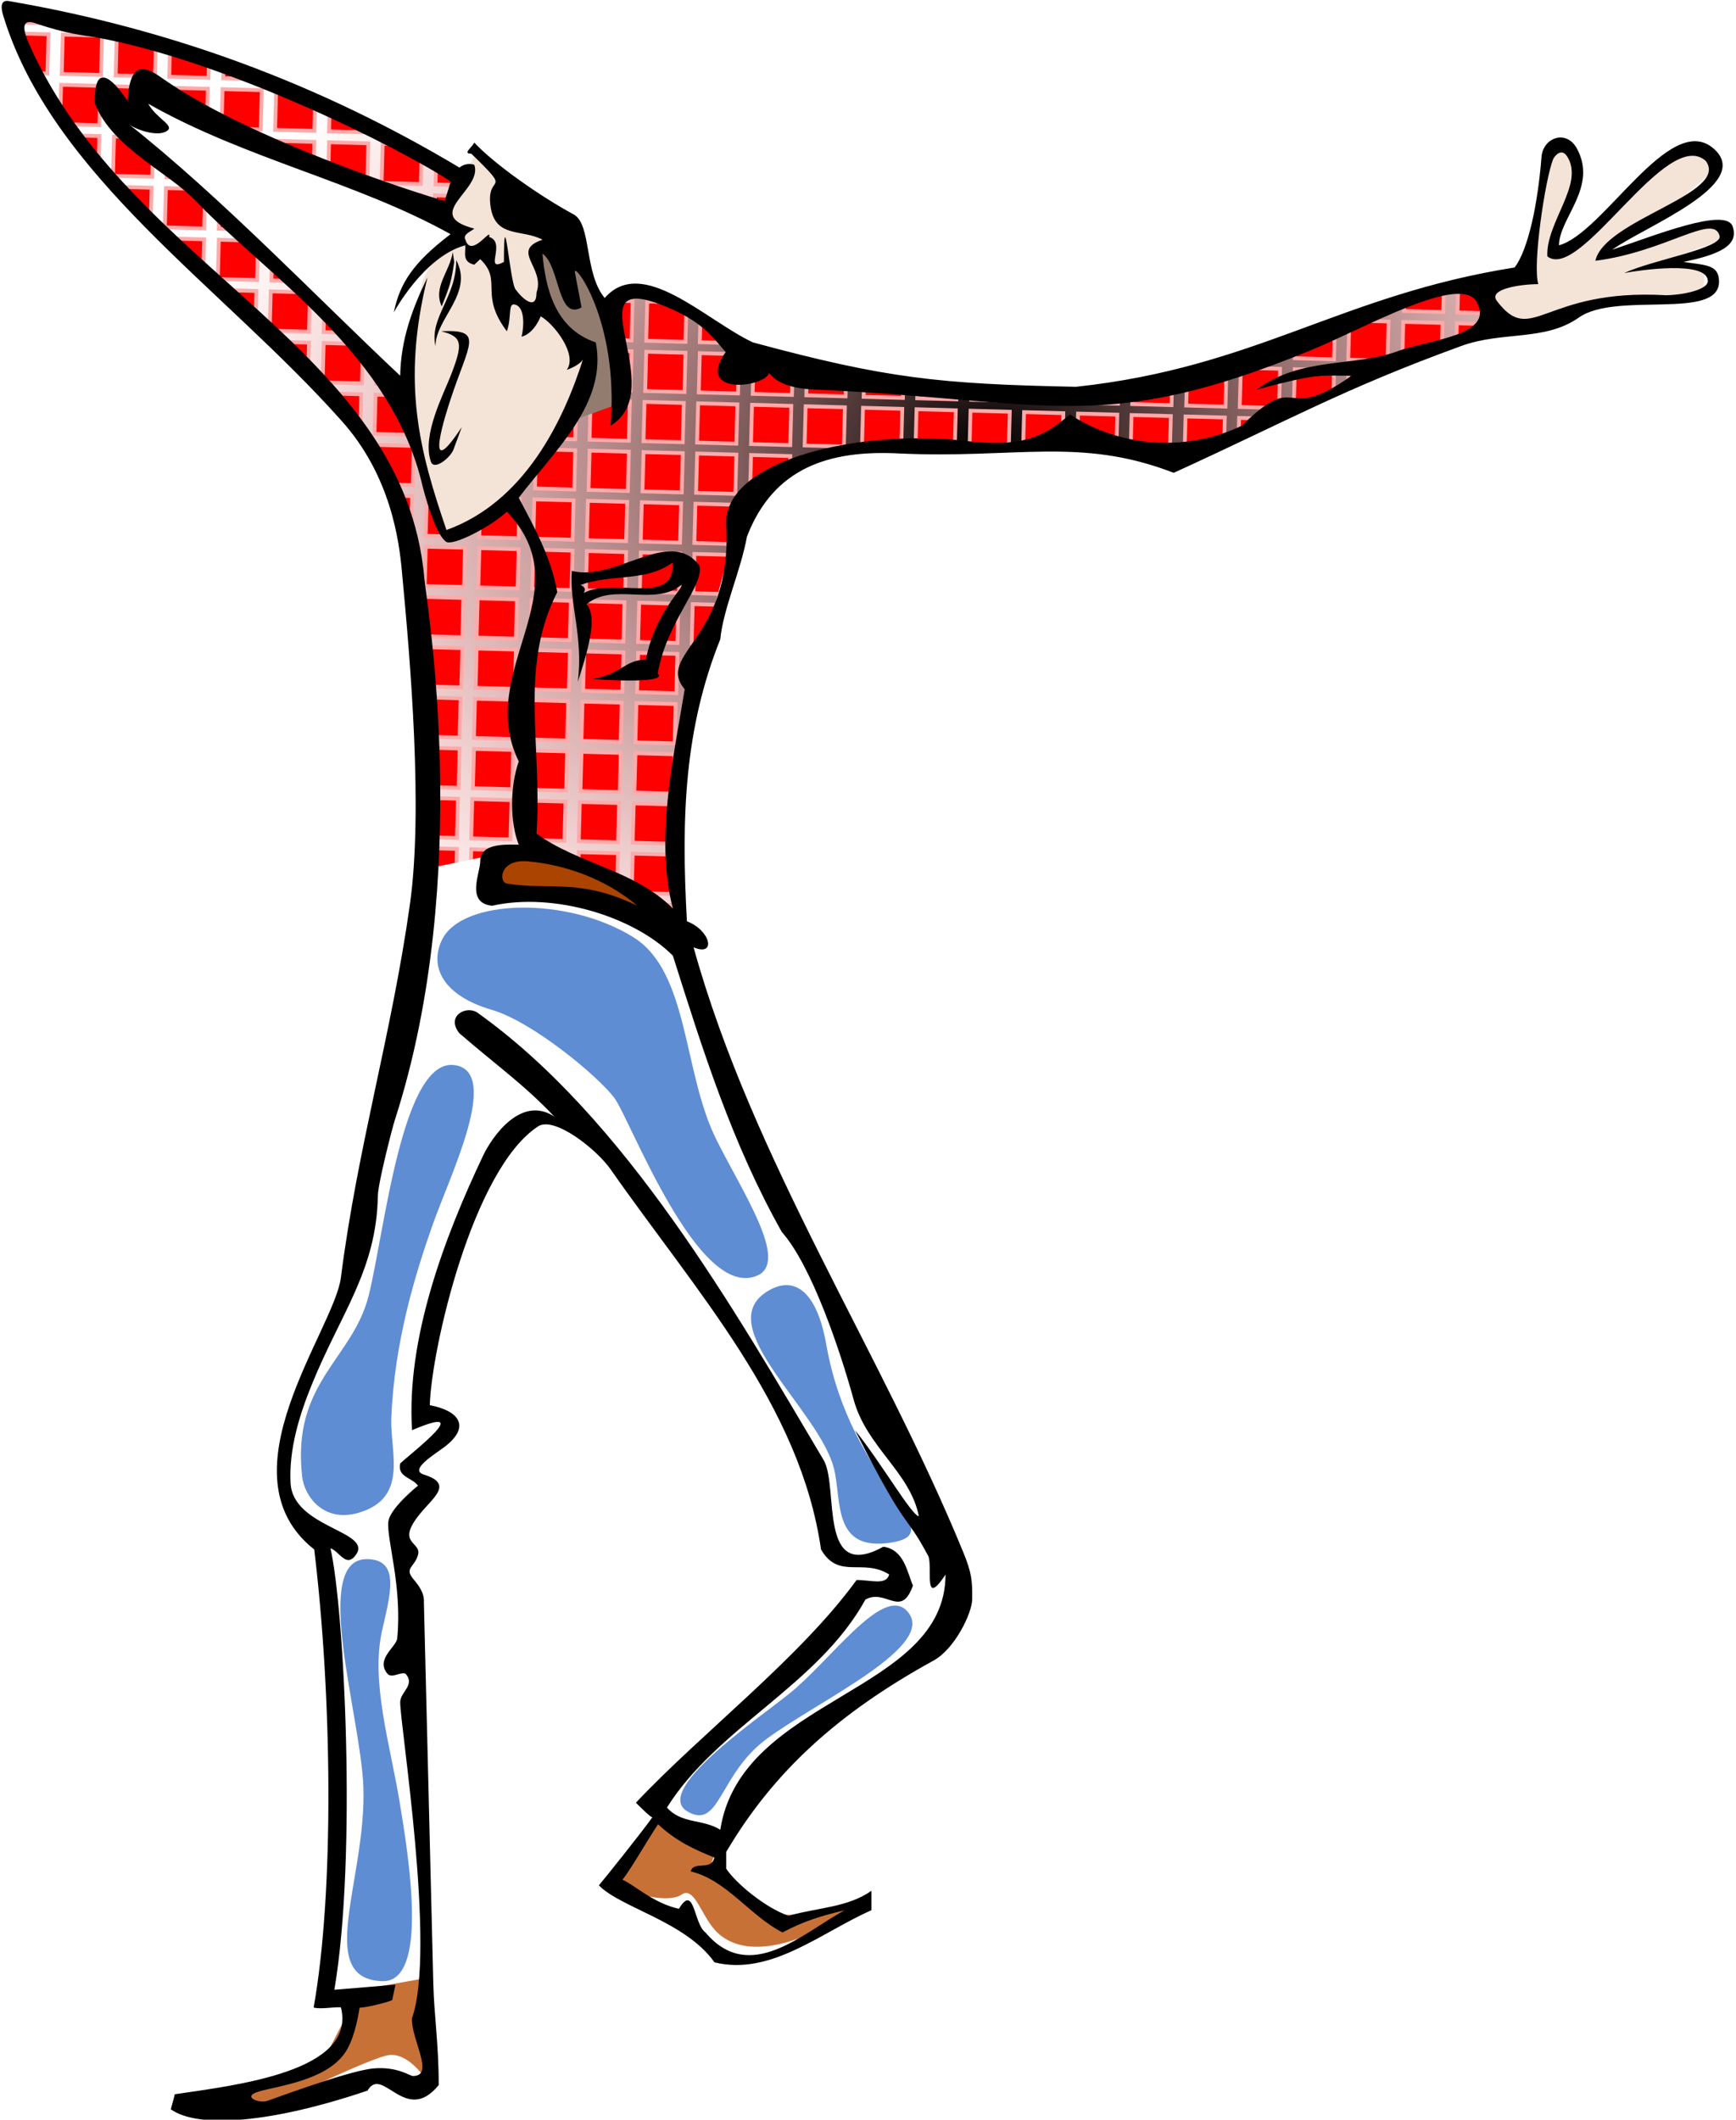 <?xml version="1.0" encoding="UTF-8" standalone="no"?>
<!-- Created with Inkscape (http://www.inkscape.org/) -->
<svg
    xmlns:dc="http://purl.org/dc/elements/1.1/"
    xmlns:inkscape="http://www.inkscape.org/namespaces/inkscape"
    xmlns:xlink="http://www.w3.org/1999/xlink"
    xmlns:sodipodi="http://sodipodi.sourceforge.net/DTD/sodipodi-0.dtd"
    xmlns:cc="http://creativecommons.org/ns#"
    xmlns:rdf="http://www.w3.org/1999/02/22-rdf-syntax-ns#"
    xmlns="http://www.w3.org/2000/svg"
    xmlns:svg="http://www.w3.org/2000/svg"
    xmlns:ns1="http://sozi.baierouge.fr"
    id="svg2"
    xml:space="preserve"
    viewBox="0 0 242.1 295.51"
    style="enable-background:new"
    inkscape:export-ydpi="200"
    inkscape:export-xdpi="200"
    version="1.0"
    inkscape:output_extension="org.inkscape.output.svg.inkscape"
    sodipodi:docname="Himself_2.svg"
    inkscape:export-filename="Z:\SVG_proj\Himself_2.png"
    inkscape:version="0.47 r22583"
    sodipodi:version="0.32"
  >
  <defs
      id="defs5"
    >
    <clipPath
        id="clipPath10253"
        clipPathUnits="userSpaceOnUse"
      >
      <use
          id="use10255"
          xlink:href="#path2396"
          height="1"
          width="1"
          y="0"
          x="0"
      />
    </clipPath
    >
    <radialGradient
        id="radialGradient4867"
        gradientUnits="userSpaceOnUse"
        cy="37.308"
        cx="81.959"
        gradientTransform="matrix(.148 .838 -1.127 .199 167.49 -14.472)"
        r="103.11"
        inkscape:collect="always"
      ><stop
          id="stop10259"
          style="stop-color:#000000"
          offset="0"
      /><stop
          id="stop10261"
          style="stop-color:#ff5555;stop-opacity:0"
          offset="1"
      /></radialGradient
    >
  </defs
  >
  <sodipodi:namedview
      id="base"
      inkscape:zoom="3.0692697"
      borderopacity="1.0"
      inkscape:current-layer="layer3"
      inkscape:cx="121.04947"
      inkscape:cy="143.19367"
      inkscape:object-paths="false"
      inkscape:window-maximized="0"
      showgrid="false"
      units="mm"
      inkscape:document-units="mm"
      bordercolor="#666666"
      inkscape:window-x="-4"
      guidetolerance="10.0"
      objecttolerance="5"
      inkscape:object-nodes="true"
      inkscape:window-y="24"
      inkscape:window-width="1600"
      inkscape:pageopacity="0.0"
      inkscape:pageshadow="2"
      pagecolor="#ffffff"
      gridtolerance="10.0"
      inkscape:window-height="1152"
    >
    <inkscape:grid
        id="grid15766"
        enabled="true"
        visible="true"
        snapvisiblegridlinesonly="true"
        type="xygrid"
        empspacing="5"
    />
  </sodipodi:namedview
  >
  <g
      id="layer2"
      inkscape:label="Texture"
      inkscape:groupmode="layer"
      transform="translate(0 0)"
    >
    <path
        id="path2396"
        style="fill-rule:evenodd;fill:url(#radialGradient4867)"
        d="m72.977 118.32-13.912 2.88-0.788-34.91-3.938-18.638-7.35-11.55-16.275-16.013-15.226-14.963-9.713-13.126-4.463-10.5 8.663 1.837 20.214 4.988l21.001 9.45 12.6 6.825-2.1 5.25-41.476-17.851-1.838 3.413-3.413-0.263 4.988 5.775 21.526 18.376 13.388 14.963 2.678 5.506 2.413 9.652 2.228 5.197 6.125-2.784 11.323-14.293 6.868-2.413-1.114-12.437 2.599-1.856 7.796 2.042 10.766 7.425 26.173 4.084 23.017 0.371 44.92-14.664 6.125-0.742 0.742 6.311-21.161 8.353-22.275 10.395-14.293-2.784-17.634 0.928h-13.922l-8.353 2.413-7.239 8.539-5.197 18.933-3.712 22.646 0.371 13.922-10.395-7.054-10.738-3.637z"
    />
  </g
  >
  <g
      id="layer3"
      inkscape:label="Texture2"
      inkscape:groupmode="layer"
      transform="translate(0 0)"
    >
    <g
        id="g9952"
        clip-path="url(#clipPath10253)"
      >
      <rect
          id="rect15768"
          style="fill-rule:evenodd;stroke:#ffaaaa;stroke-miterlimit:4.3;stroke-width:.531;fill:#ff0000"
          transform="rotate(1.542)"
          height="5.476"
          width="5.476"
          y="-2.409"
          x="1.362"
      />
      <use
          id="use5915"
          xlink:href="#rect15768"
          transform="translate(7.473 .201)"
          height="295.51"
          width="242.099"
          y="0"
          x="0"
      />
      <use
          id="use5917"
          xlink:href="#rect15768"
          transform="translate(14.995 .404)"
          height="295.51"
          width="242.099"
          y="0"
          x="0"
      />
      <use
          id="use5919"
          xlink:href="#use5915"
          transform="translate(14.995 .404)"
          height="295.51"
          width="242.099"
          y="0"
          x="0"
      />
      <use
          id="use5921"
          xlink:href="#rect15768"
          transform="translate(29.989 .807)"
          height="295.51"
          width="242.099"
          y="0"
          x="0"
      />
      <use
          id="use5923"
          xlink:href="#use5915"
          transform="translate(29.989 .807)"
          height="295.51"
          width="242.099"
          y="0"
          x="0"
      />
      <use
          id="use5925"
          xlink:href="#use5917"
          transform="translate(29.989 .807)"
          height="295.51"
          width="242.099"
          y="0"
          x="0"
      />
      <use
          id="use5927"
          xlink:href="#use5919"
          transform="translate(29.989 .807)"
          height="295.51"
          width="242.099"
          y="0"
          x="0"
      />
      <use
          id="use5929"
          xlink:href="#rect15768"
          transform="translate(59.978 1.615)"
          height="295.51"
          width="242.099"
          y="0"
          x="0"
      />
      <use
          id="use5931"
          xlink:href="#use5915"
          transform="translate(59.978 1.615)"
          height="295.51"
          width="242.099"
          y="0"
          x="0"
      />
      <use
          id="use5977"
          xlink:href="#rect15768"
          transform="translate(-.141 6.999)"
          height="295.51"
          width="242.099"
          y="0"
          x="0"
      />
      <use
          id="use5979"
          xlink:href="#use5915"
          transform="translate(-.141 6.999)"
          height="295.51"
          width="242.099"
          y="0"
          x="0"
      />
      <use
          id="use5981"
          xlink:href="#use5917"
          transform="translate(-.141 6.999)"
          height="295.51"
          width="242.099"
          y="0"
          x="0"
      />
      <use
          id="use5983"
          xlink:href="#use5919"
          transform="translate(-.141 6.999)"
          height="295.51"
          width="242.099"
          y="0"
          x="0"
      />
      <use
          id="use5985"
          xlink:href="#use5921"
          transform="translate(-.141 6.999)"
          height="295.51"
          width="242.099"
          y="0"
          x="0"
      />
      <use
          id="use5987"
          xlink:href="#use5923"
          transform="translate(-.141 6.999)"
          height="295.51"
          width="242.099"
          y="0"
          x="0"
      />
      <use
          id="use5989"
          xlink:href="#use5925"
          transform="translate(-.141 6.999)"
          height="295.51"
          width="242.099"
          y="0"
          x="0"
      />
      <use
          id="use5991"
          xlink:href="#use5927"
          transform="translate(-.141 6.999)"
          height="295.51"
          width="242.099"
          y="0"
          x="0"
      />
      <use
          id="use5993"
          xlink:href="#use5929"
          transform="translate(-.141 6.999)"
          height="295.51"
          width="242.099"
          y="0"
          x="0"
      />
      <use
          id="use5995"
          xlink:href="#use5931"
          transform="translate(-.141 6.999)"
          height="295.51"
          width="242.099"
          y="0"
          x="0"
      />
      <use
          id="use6041"
          xlink:href="#rect15768"
          transform="translate(-.377 13.995)"
          height="295.51"
          width="242.099"
          y="0"
          x="0"
      />
      <use
          id="use6043"
          xlink:href="#use5915"
          transform="translate(-.377 13.995)"
          height="295.51"
          width="242.099"
          y="0"
          x="0"
      />
      <use
          id="use6045"
          xlink:href="#use5917"
          transform="translate(-.377 13.995)"
          height="295.51"
          width="242.099"
          y="0"
          x="0"
      />
      <use
          id="use6047"
          xlink:href="#use5919"
          transform="translate(-.377 13.995)"
          height="295.51"
          width="242.099"
          y="0"
          x="0"
      />
      <use
          id="use6049"
          xlink:href="#use5921"
          transform="translate(-.377 13.995)"
          height="295.51"
          width="242.099"
          y="0"
          x="0"
      />
      <use
          id="use6051"
          xlink:href="#use5923"
          transform="translate(-.377 13.995)"
          height="295.51"
          width="242.099"
          y="0"
          x="0"
      />
      <use
          id="use6053"
          xlink:href="#use5925"
          transform="translate(-.377 13.995)"
          height="295.51"
          width="242.099"
          y="0"
          x="0"
      />
      <use
          id="use6055"
          xlink:href="#use5927"
          transform="translate(-.377 13.995)"
          height="295.51"
          width="242.099"
          y="0"
          x="0"
      />
      <use
          id="use6057"
          xlink:href="#use5929"
          transform="translate(-.377 13.995)"
          height="295.51"
          width="242.099"
          y="0"
          x="0"
      />
      <use
          id="use6059"
          xlink:href="#use5931"
          transform="translate(-.377 13.995)"
          height="295.51"
          width="242.099"
          y="0"
          x="0"
      />
      <use
          id="use6105"
          xlink:href="#use5977"
          transform="translate(-.377 13.995)"
          height="295.51"
          width="242.099"
          y="0"
          x="0"
      />
      <use
          id="use6107"
          xlink:href="#use5979"
          transform="translate(-.377 13.995)"
          height="295.51"
          width="242.099"
          y="0"
          x="0"
      />
      <use
          id="use6109"
          xlink:href="#use5981"
          transform="translate(-.377 13.995)"
          height="295.51"
          width="242.099"
          y="0"
          x="0"
      />
      <use
          id="use6111"
          xlink:href="#use5983"
          transform="translate(-.377 13.995)"
          height="295.51"
          width="242.099"
          y="0"
          x="0"
      />
      <use
          id="use6113"
          xlink:href="#use5985"
          transform="translate(-.377 13.995)"
          height="295.51"
          width="242.099"
          y="0"
          x="0"
      />
      <use
          id="use6115"
          xlink:href="#use5987"
          transform="translate(-.377 13.995)"
          height="295.51"
          width="242.099"
          y="0"
          x="0"
      />
      <use
          id="use6117"
          xlink:href="#use5989"
          transform="translate(-.377 13.995)"
          height="295.51"
          width="242.099"
          y="0"
          x="0"
      />
      <use
          id="use6119"
          xlink:href="#use5991"
          transform="translate(-.377 13.995)"
          height="295.51"
          width="242.099"
          y="0"
          x="0"
      />
      <use
          id="use6121"
          xlink:href="#use5993"
          transform="translate(-.377 13.995)"
          height="295.51"
          width="242.099"
          y="0"
          x="0"
      />
      <use
          id="use6123"
          xlink:href="#use5995"
          transform="translate(-.377 13.995)"
          height="295.51"
          width="242.099"
          y="0"
          x="0"
      />
      <use
          id="use6169"
          xlink:href="#rect15768"
          transform="translate(-.754 27.99)"
          height="295.51"
          width="242.099"
          y="0"
          x="0"
      />
      <use
          id="use6171"
          xlink:href="#use5915"
          transform="translate(-.754 27.99)"
          height="295.51"
          width="242.099"
          y="0"
          x="0"
      />
      <use
          id="use6173"
          xlink:href="#use5917"
          transform="translate(-.754 27.99)"
          height="295.51"
          width="242.099"
          y="0"
          x="0"
      />
      <use
          id="use6175"
          xlink:href="#use5919"
          transform="translate(-.754 27.99)"
          height="295.51"
          width="242.099"
          y="0"
          x="0"
      />
      <use
          id="use6177"
          xlink:href="#use5921"
          transform="translate(-.754 27.99)"
          height="295.51"
          width="242.099"
          y="0"
          x="0"
      />
      <use
          id="use6179"
          xlink:href="#use5923"
          transform="translate(-.754 27.99)"
          height="295.51"
          width="242.099"
          y="0"
          x="0"
      />
      <use
          id="use6181"
          xlink:href="#use5925"
          transform="translate(-.754 27.99)"
          height="295.51"
          width="242.099"
          y="0"
          x="0"
      />
      <use
          id="use6183"
          xlink:href="#use5927"
          transform="translate(-.754 27.99)"
          height="295.51"
          width="242.099"
          y="0"
          x="0"
      />
      <use
          id="use6185"
          xlink:href="#use5929"
          transform="translate(-.754 27.99)"
          height="295.51"
          width="242.099"
          y="0"
          x="0"
      />
      <use
          id="use6187"
          xlink:href="#use5931"
          transform="translate(-.754 27.99)"
          height="295.51"
          width="242.099"
          y="0"
          x="0"
      />
      <use
          id="use6233"
          xlink:href="#use5977"
          transform="translate(-.754 27.99)"
          height="295.51"
          width="242.099"
          y="0"
          x="0"
      />
      <use
          id="use6235"
          xlink:href="#use5979"
          transform="translate(-.754 27.99)"
          height="295.51"
          width="242.099"
          y="0"
          x="0"
      />
      <use
          id="use6237"
          xlink:href="#use5981"
          transform="translate(-.754 27.99)"
          height="295.51"
          width="242.099"
          y="0"
          x="0"
      />
      <use
          id="use6239"
          xlink:href="#use5983"
          transform="translate(-.754 27.99)"
          height="295.51"
          width="242.099"
          y="0"
          x="0"
      />
      <use
          id="use6241"
          xlink:href="#use5985"
          transform="translate(-.754 27.99)"
          height="295.51"
          width="242.099"
          y="0"
          x="0"
      />
      <use
          id="use6243"
          xlink:href="#use5987"
          transform="translate(-.754 27.99)"
          height="295.51"
          width="242.099"
          y="0"
          x="0"
      />
      <use
          id="use6245"
          xlink:href="#use5989"
          transform="translate(-.754 27.99)"
          height="295.51"
          width="242.099"
          y="0"
          x="0"
      />
      <use
          id="use6247"
          xlink:href="#use5991"
          transform="translate(-.754 27.99)"
          height="295.51"
          width="242.099"
          y="0"
          x="0"
      />
      <use
          id="use6249"
          xlink:href="#use5993"
          transform="translate(-.754 27.99)"
          height="295.51"
          width="242.099"
          y="0"
          x="0"
      />
      <use
          id="use6251"
          xlink:href="#use5995"
          transform="translate(-.754 27.99)"
          height="295.51"
          width="242.099"
          y="0"
          x="0"
      />
      <rect
          id="use6253"
          style="fill-rule:evenodd;stroke:#ffaaaa;stroke-miterlimit:4.3;stroke-width:.531;fill:#ff0000"
          transform="rotate(1.542)"
          height="5.476"
          width="5.476"
          y="32.591"
          x="76.41"
      />
      <rect
          id="use6255"
          style="fill-rule:evenodd;stroke:#ffaaaa;stroke-miterlimit:4.3;stroke-width:.531;fill:#ff0000"
          transform="rotate(1.542)"
          height="5.476"
          width="5.476"
          y="32.591"
          x="83.886"
      />
      <rect
          id="use6257"
          style="fill-rule:evenodd;stroke:#ffaaaa;stroke-miterlimit:4.3;stroke-width:.531;fill:#ff0000"
          transform="rotate(1.542)"
          height="5.476"
          width="5.476"
          y="32.591"
          x="91.41"
      />
      <rect
          id="use6259"
          style="fill-rule:evenodd;stroke:#ffaaaa;stroke-miterlimit:4.3;stroke-width:.531;fill:#ff0000"
          transform="rotate(1.542)"
          height="5.476"
          width="5.476"
          y="32.591"
          x="98.886"
      />
      <rect
          id="use6261"
          style="fill-rule:evenodd;stroke:#ffaaaa;stroke-miterlimit:4.3;stroke-width:.531;fill:#ff0000"
          transform="rotate(1.542)"
          height="5.476"
          width="5.476"
          y="32.591"
          x="106.41"
      />
      <rect
          id="use6263"
          style="fill-rule:evenodd;stroke:#ffaaaa;stroke-miterlimit:4.3;stroke-width:.531;fill:#ff0000"
          transform="rotate(1.542)"
          height="5.476"
          width="5.476"
          y="32.591"
          x="113.89"
      />
      <rect
          id="use6265"
          style="fill-rule:evenodd;stroke:#ffaaaa;stroke-miterlimit:4.3;stroke-width:.531;fill:#ff0000"
          transform="rotate(1.542)"
          height="5.476"
          width="5.476"
          y="32.591"
          x="121.89"
      />
      <rect
          id="use6267"
          style="fill-rule:evenodd;stroke:#ffaaaa;stroke-miterlimit:4.3;stroke-width:.531;fill:#ff0000"
          transform="rotate(1.542)"
          height="5.476"
          width="5.476"
          y="32.591"
          x="129.36"
      />
      <rect
          id="use6269"
          style="fill-rule:evenodd;stroke:#ffaaaa;stroke-miterlimit:4.3;stroke-width:.531;fill:#ff0000"
          transform="rotate(1.542)"
          height="5.476"
          width="5.476"
          y="32.591"
          x="136.89"
      />
      <rect
          id="use6271"
          style="fill-rule:evenodd;stroke:#ffaaaa;stroke-miterlimit:4.3;stroke-width:.531;fill:#ff0000"
          transform="rotate(1.542)"
          height="5.476"
          width="5.476"
          y="32.591"
          x="144.36"
      />
      <rect
          id="use6273"
          style="fill-rule:evenodd;stroke:#ffaaaa;stroke-miterlimit:4.3;stroke-width:.531;fill:#ff0000"
          transform="rotate(1.542)"
          height="5.476"
          width="5.476"
          y="32.591"
          x="151.89"
      />
      <rect
          id="use6275"
          style="fill-rule:evenodd;stroke:#ffaaaa;stroke-miterlimit:4.3;stroke-width:.531;fill:#ff0000"
          transform="rotate(1.542)"
          height="5.476"
          width="5.476"
          y="32.591"
          x="159.36"
      />
      <rect
          id="use6277"
          style="fill-rule:evenodd;stroke:#ffaaaa;stroke-miterlimit:4.3;stroke-width:.531;fill:#ff0000"
          transform="rotate(1.542)"
          height="5.476"
          width="5.476"
          y="32.591"
          x="166.89"
      />
      <rect
          id="use6279"
          style="fill-rule:evenodd;stroke:#ffaaaa;stroke-miterlimit:4.3;stroke-width:.531;fill:#ff0000"
          transform="rotate(1.542)"
          height="5.476"
          width="5.476"
          y="32.591"
          x="174.36"
      />
      <rect
          id="use6281"
          style="fill-rule:evenodd;stroke:#ffaaaa;stroke-miterlimit:4.3;stroke-width:.531;fill:#ff0000"
          transform="rotate(1.542)"
          height="5.476"
          width="5.476"
          y="32.591"
          x="181.89"
      />
      <rect
          id="use6283"
          style="fill-rule:evenodd;stroke:#ffaaaa;stroke-miterlimit:4.3;stroke-width:.531;fill:#ff0000"
          transform="rotate(1.542)"
          height="5.476"
          width="5.476"
          y="32.591"
          x="189.36"
      />
      <rect
          id="use6285"
          style="fill-rule:evenodd;stroke:#ffaaaa;stroke-miterlimit:4.3;stroke-width:.531;fill:#ff0000"
          transform="rotate(1.542)"
          height="5.476"
          width="5.476"
          y="32.591"
          x="196.89"
      />
      <rect
          id="use6287"
          style="fill-rule:evenodd;stroke:#ffaaaa;stroke-miterlimit:4.3;stroke-width:.531;fill:#ff0000"
          transform="rotate(1.542)"
          height="5.476"
          width="5.476"
          y="32.591"
          x="204.36"
      />
      <rect
          id="use6289"
          style="fill-rule:evenodd;stroke:#ffaaaa;stroke-miterlimit:4.3;stroke-width:.531;fill:#ff0000"
          transform="rotate(1.542)"
          height="5.476"
          width="5.476"
          y="32.591"
          x="211.89"
      />
      <use
          id="use6297"
          xlink:href="#use6041"
          transform="translate(-.754 27.99)"
          height="295.51"
          width="242.099"
          y="0"
          x="0"
      />
      <use
          id="use6299"
          xlink:href="#use6043"
          transform="translate(-.754 27.99)"
          height="295.51"
          width="242.099"
          y="0"
          x="0"
      />
      <use
          id="use6301"
          xlink:href="#use6045"
          transform="translate(-.754 27.99)"
          height="295.51"
          width="242.099"
          y="0"
          x="0"
      />
      <use
          id="use6303"
          xlink:href="#use6047"
          transform="translate(-.754 27.99)"
          height="295.51"
          width="242.099"
          y="0"
          x="0"
      />
      <use
          id="use6305"
          xlink:href="#use6049"
          transform="translate(-.754 27.99)"
          height="295.51"
          width="242.099"
          y="0"
          x="0"
      />
      <use
          id="use6307"
          xlink:href="#use6051"
          transform="translate(-.754 27.99)"
          height="295.51"
          width="242.099"
          y="0"
          x="0"
      />
      <use
          id="use6309"
          xlink:href="#use6053"
          transform="translate(-.754 27.99)"
          height="295.51"
          width="242.099"
          y="0"
          x="0"
      />
      <use
          id="use6311"
          xlink:href="#use6055"
          transform="translate(-.754 27.99)"
          height="295.51"
          width="242.099"
          y="0"
          x="0"
      />
      <use
          id="use6313"
          xlink:href="#use6057"
          transform="translate(-.754 27.99)"
          height="295.51"
          width="242.099"
          y="0"
          x="0"
      />
      <use
          id="use6315"
          xlink:href="#use6059"
          transform="translate(-.754 27.99)"
          height="295.51"
          width="242.099"
          y="0"
          x="0"
      />
      <rect
          id="use6317"
          style="fill-rule:evenodd;stroke:#ffaaaa;stroke-miterlimit:4.3;stroke-width:.531;fill:#ff0000"
          transform="rotate(1.542)"
          height="5.476"
          width="5.476"
          y="39.591"
          x="76.362"
      />
      <rect
          id="use6319"
          style="fill-rule:evenodd;stroke:#ffaaaa;stroke-miterlimit:4.3;stroke-width:.531;fill:#ff0000"
          transform="rotate(1.542)"
          height="5.476"
          width="5.476"
          y="39.591"
          x="83.838"
      />
      <rect
          id="use6321"
          style="fill-rule:evenodd;stroke:#ffaaaa;stroke-miterlimit:4.3;stroke-width:.531;fill:#ff0000"
          transform="rotate(1.542)"
          height="5.476"
          width="5.476"
          y="39.591"
          x="91.362"
      />
      <rect
          id="use6323"
          style="fill-rule:evenodd;stroke:#ffaaaa;stroke-miterlimit:4.3;stroke-width:.531;fill:#ff0000"
          transform="rotate(1.542)"
          height="5.476"
          width="5.476"
          y="39.591"
          x="98.838"
      />
      <rect
          id="use6325"
          style="fill-rule:evenodd;stroke:#ffaaaa;stroke-miterlimit:4.3;stroke-width:.531;fill:#ff0000"
          transform="rotate(1.542)"
          height="5.476"
          width="5.476"
          y="39.591"
          x="106.36"
      />
      <rect
          id="use6327"
          style="fill-rule:evenodd;stroke:#ffaaaa;stroke-miterlimit:4.3;stroke-width:.531;fill:#ff0000"
          transform="rotate(1.542)"
          height="5.476"
          width="5.476"
          y="39.591"
          x="113.84"
      />
      <rect
          id="use6329"
          style="fill-rule:evenodd;stroke:#ffaaaa;stroke-miterlimit:4.3;stroke-width:.531;fill:#ff0000"
          transform="rotate(1.542)"
          height="5.476"
          width="5.476"
          y="39.591"
          x="121.84"
      />
      <rect
          id="use6331"
          style="fill-rule:evenodd;stroke:#ffaaaa;stroke-miterlimit:4.3;stroke-width:.531;fill:#ff0000"
          transform="rotate(1.542)"
          height="5.476"
          width="5.476"
          y="39.591"
          x="129.31"
      />
      <rect
          id="use6333"
          style="fill-rule:evenodd;stroke:#ffaaaa;stroke-miterlimit:4.3;stroke-width:.531;fill:#ff0000"
          transform="rotate(1.542)"
          height="5.476"
          width="5.476"
          y="39.591"
          x="136.84"
      />
      <rect
          id="use6335"
          style="fill-rule:evenodd;stroke:#ffaaaa;stroke-miterlimit:4.3;stroke-width:.531;fill:#ff0000"
          transform="rotate(1.542)"
          height="5.476"
          width="5.476"
          y="39.591"
          x="144.31"
      />
      <rect
          id="use6337"
          style="fill-rule:evenodd;stroke:#ffaaaa;stroke-miterlimit:4.3;stroke-width:.531;fill:#ff0000"
          transform="rotate(1.542)"
          height="5.476"
          width="5.476"
          y="39.591"
          x="151.84"
      />
      <rect
          id="use6339"
          style="fill-rule:evenodd;stroke:#ffaaaa;stroke-miterlimit:4.3;stroke-width:.531;fill:#ff0000"
          transform="rotate(1.542)"
          height="5.476"
          width="5.476"
          y="39.591"
          x="159.31"
      />
      <rect
          id="use6341"
          style="fill-rule:evenodd;stroke:#ffaaaa;stroke-miterlimit:4.3;stroke-width:.531;fill:#ff0000"
          transform="rotate(1.542)"
          height="5.476"
          width="5.476"
          y="39.591"
          x="166.84"
      />
      <rect
          id="use6343"
          style="fill-rule:evenodd;stroke:#ffaaaa;stroke-miterlimit:4.3;stroke-width:.531;fill:#ff0000"
          transform="rotate(1.542)"
          height="5.476"
          width="5.476"
          y="39.591"
          x="174.31"
      />
      <rect
          id="use6345"
          style="fill-rule:evenodd;stroke:#ffaaaa;stroke-miterlimit:4.3;stroke-width:.531;fill:#ff0000"
          transform="rotate(1.542)"
          height="5.476"
          width="5.476"
          y="39.591"
          x="181.84"
      />
      <rect
          id="use6347"
          style="fill-rule:evenodd;stroke:#ffaaaa;stroke-miterlimit:4.3;stroke-width:.531;fill:#ff0000"
          transform="rotate(1.542)"
          height="5.476"
          width="5.476"
          y="39.591"
          x="189.31"
      />
      <rect
          id="use6349"
          style="fill-rule:evenodd;stroke:#ffaaaa;stroke-miterlimit:4.3;stroke-width:.531;fill:#ff0000"
          transform="rotate(1.542)"
          height="5.476"
          width="5.476"
          y="39.591"
          x="196.84"
      />
      <rect
          id="use6351"
          style="fill-rule:evenodd;stroke:#ffaaaa;stroke-miterlimit:4.3;stroke-width:.531;fill:#ff0000"
          transform="rotate(1.542)"
          height="5.476"
          width="5.476"
          y="39.591"
          x="204.31"
      />
      <rect
          id="use6353"
          style="fill-rule:evenodd;stroke:#ffaaaa;stroke-miterlimit:4.3;stroke-width:.531;fill:#ff0000"
          transform="rotate(1.542)"
          height="5.476"
          width="5.476"
          y="39.591"
          x="211.84"
      />
      <use
          id="use6361"
          xlink:href="#use6105"
          transform="translate(-.754 27.99)"
          height="295.51"
          width="242.099"
          y="0"
          x="0"
      />
      <use
          id="use6363"
          xlink:href="#use6107"
          transform="translate(-.754 27.99)"
          height="295.51"
          width="242.099"
          y="0"
          x="0"
      />
      <use
          id="use6365"
          xlink:href="#use6109"
          transform="translate(-.754 27.99)"
          height="295.51"
          width="242.099"
          y="0"
          x="0"
      />
      <use
          id="use6367"
          xlink:href="#use6111"
          transform="translate(-.754 27.99)"
          height="295.51"
          width="242.099"
          y="0"
          x="0"
      />
      <use
          id="use6369"
          xlink:href="#use6113"
          transform="translate(-.754 27.99)"
          height="295.51"
          width="242.099"
          y="0"
          x="0"
      />
      <use
          id="use6371"
          xlink:href="#use6115"
          transform="translate(-.754 27.99)"
          height="295.51"
          width="242.099"
          y="0"
          x="0"
      />
      <use
          id="use6373"
          xlink:href="#use6117"
          transform="translate(-.754 27.99)"
          height="295.51"
          width="242.099"
          y="0"
          x="0"
      />
      <use
          id="use6375"
          xlink:href="#use6119"
          transform="translate(-.754 27.99)"
          height="295.51"
          width="242.099"
          y="0"
          x="0"
      />
      <use
          id="use6377"
          xlink:href="#use6121"
          transform="translate(-.754 27.99)"
          height="295.51"
          width="242.099"
          y="0"
          x="0"
      />
      <use
          id="use6379"
          xlink:href="#use6123"
          transform="translate(-.754 27.99)"
          height="295.51"
          width="242.099"
          y="0"
          x="0"
      />
      <rect
          id="use6381"
          style="fill-rule:evenodd;stroke:#ffaaaa;stroke-miterlimit:4.3;stroke-width:.531;fill:#ff0000"
          transform="rotate(1.542)"
          height="5.476"
          width="5.476"
          y="46.591"
          x="76.41"
      />
      <rect
          id="use6383"
          style="fill-rule:evenodd;stroke:#ffaaaa;stroke-miterlimit:4.3;stroke-width:.531;fill:#ff0000"
          transform="rotate(1.542)"
          height="5.476"
          width="5.476"
          y="46.591"
          x="83.886"
      />
      <rect
          id="use6385"
          style="fill-rule:evenodd;stroke:#ffaaaa;stroke-miterlimit:4.3;stroke-width:.531;fill:#ff0000"
          transform="rotate(1.542)"
          height="5.476"
          width="5.476"
          y="46.591"
          x="91.41"
      />
      <rect
          id="use6387"
          style="fill-rule:evenodd;stroke:#ffaaaa;stroke-miterlimit:4.3;stroke-width:.531;fill:#ff0000"
          transform="rotate(1.542)"
          height="5.476"
          width="5.476"
          y="46.591"
          x="98.886"
      />
      <rect
          id="use6389"
          style="fill-rule:evenodd;stroke:#ffaaaa;stroke-miterlimit:4.3;stroke-width:.531;fill:#ff0000"
          transform="rotate(1.542)"
          height="5.476"
          width="5.476"
          y="46.591"
          x="106.41"
      />
      <rect
          id="use6391"
          style="fill-rule:evenodd;stroke:#ffaaaa;stroke-miterlimit:4.3;stroke-width:.531;fill:#ff0000"
          transform="rotate(1.542)"
          height="5.476"
          width="5.476"
          y="46.591"
          x="113.89"
      />
      <rect
          id="use6393"
          style="fill-rule:evenodd;stroke:#ffaaaa;stroke-miterlimit:4.3;stroke-width:.531;fill:#ff0000"
          transform="rotate(1.542)"
          height="5.476"
          width="5.476"
          y="46.591"
          x="121.89"
      />
      <rect
          id="use6395"
          style="fill-rule:evenodd;stroke:#ffaaaa;stroke-miterlimit:4.3;stroke-width:.531;fill:#ff0000"
          transform="rotate(1.542)"
          height="5.476"
          width="5.476"
          y="46.591"
          x="129.36"
      />
      <rect
          id="use6397"
          style="fill-rule:evenodd;stroke:#ffaaaa;stroke-miterlimit:4.3;stroke-width:.531;fill:#ff0000"
          transform="rotate(1.542)"
          height="5.476"
          width="5.476"
          y="46.591"
          x="136.89"
      />
      <rect
          id="use6399"
          style="fill-rule:evenodd;stroke:#ffaaaa;stroke-miterlimit:4.3;stroke-width:.531;fill:#ff0000"
          transform="rotate(1.542)"
          height="5.476"
          width="5.476"
          y="46.591"
          x="144.36"
      />
      <rect
          id="use6401"
          style="fill-rule:evenodd;stroke:#ffaaaa;stroke-miterlimit:4.3;stroke-width:.531;fill:#ff0000"
          transform="rotate(1.542)"
          height="5.476"
          width="5.476"
          y="46.591"
          x="151.89"
      />
      <rect
          id="use6403"
          style="fill-rule:evenodd;stroke:#ffaaaa;stroke-miterlimit:4.3;stroke-width:.531;fill:#ff0000"
          transform="rotate(1.542)"
          height="5.476"
          width="5.476"
          y="46.591"
          x="159.36"
      />
      <rect
          id="use6405"
          style="fill-rule:evenodd;stroke:#ffaaaa;stroke-miterlimit:4.3;stroke-width:.531;fill:#ff0000"
          transform="rotate(1.542)"
          height="5.476"
          width="5.476"
          y="46.591"
          x="166.89"
      />
      <rect
          id="use6407"
          style="fill-rule:evenodd;stroke:#ffaaaa;stroke-miterlimit:4.3;stroke-width:.531;fill:#ff0000"
          transform="rotate(1.542)"
          height="5.476"
          width="5.476"
          y="46.591"
          x="174.36"
      />
      <rect
          id="use6409"
          style="fill-rule:evenodd;stroke:#ffaaaa;stroke-miterlimit:4.3;stroke-width:.531;fill:#ff0000"
          transform="rotate(1.542)"
          height="5.476"
          width="5.476"
          y="46.591"
          x="181.89"
      />
      <rect
          id="use6411"
          style="fill-rule:evenodd;stroke:#ffaaaa;stroke-miterlimit:4.3;stroke-width:.531;fill:#ff0000"
          transform="rotate(1.542)"
          height="5.476"
          width="5.476"
          y="46.591"
          x="189.36"
      />
      <rect
          id="use6413"
          style="fill-rule:evenodd;stroke:#ffaaaa;stroke-miterlimit:4.3;stroke-width:.531;fill:#ff0000"
          transform="rotate(1.542)"
          height="5.476"
          width="5.476"
          y="46.591"
          x="196.89"
      />
      <rect
          id="use6415"
          style="fill-rule:evenodd;stroke:#ffaaaa;stroke-miterlimit:4.3;stroke-width:.531;fill:#ff0000"
          transform="rotate(1.542)"
          height="5.476"
          width="5.476"
          y="46.591"
          x="204.36"
      />
      <rect
          id="use6417"
          style="fill-rule:evenodd;stroke:#ffaaaa;stroke-miterlimit:4.3;stroke-width:.531;fill:#ff0000"
          transform="rotate(1.542)"
          height="5.476"
          width="5.476"
          y="46.591"
          x="211.89"
      />
      <use
          id="use6435"
          xlink:href="#use5923"
          transform="translate(-1.507 55.98)"
          height="295.51"
          width="242.099"
          y="0"
          x="0"
      />
      <use
          id="use6437"
          xlink:href="#use5925"
          transform="translate(-1.507 55.98)"
          height="295.51"
          width="242.099"
          y="0"
          x="0"
      />
      <use
          id="use6439"
          xlink:href="#use5927"
          transform="translate(-1.507 55.98)"
          height="295.51"
          width="242.099"
          y="0"
          x="0"
      />
      <use
          id="use6441"
          xlink:href="#use5929"
          transform="translate(-1.507 55.98)"
          height="295.51"
          width="242.099"
          y="0"
          x="0"
      />
      <use
          id="use6443"
          xlink:href="#use5931"
          transform="translate(-1.507 55.98)"
          height="295.51"
          width="242.099"
          y="0"
          x="0"
      />
      <rect
          id="use6445"
          style="fill-rule:evenodd;stroke:#ffaaaa;stroke-miterlimit:4.3;stroke-width:.531;fill:#ff0000"
          transform="rotate(1.542)"
          height="5.476"
          width="5.476"
          y="53.591"
          x="76.362"
      />
      <rect
          id="use6447"
          style="fill-rule:evenodd;stroke:#ffaaaa;stroke-miterlimit:4.3;stroke-width:.531;fill:#ff0000"
          transform="rotate(1.542)"
          height="5.476"
          width="5.476"
          y="53.591"
          x="83.838"
      />
      <rect
          id="use6449"
          style="fill-rule:evenodd;stroke:#ffaaaa;stroke-miterlimit:4.3;stroke-width:.531;fill:#ff0000"
          transform="rotate(1.542)"
          height="5.476"
          width="5.476"
          y="53.591"
          x="91.362"
      />
      <rect
          id="use6451"
          style="fill-rule:evenodd;stroke:#ffaaaa;stroke-miterlimit:4.3;stroke-width:.531;fill:#ff0000"
          transform="rotate(1.542)"
          height="5.476"
          width="5.476"
          y="53.591"
          x="98.838"
      />
      <rect
          id="use6453"
          style="fill-rule:evenodd;stroke:#ffaaaa;stroke-miterlimit:4.3;stroke-width:.531;fill:#ff0000"
          transform="rotate(1.542)"
          height="5.476"
          width="5.476"
          y="53.591"
          x="106.36"
      />
      <rect
          id="use6455"
          style="fill-rule:evenodd;stroke:#ffaaaa;stroke-miterlimit:4.3;stroke-width:.531;fill:#ff0000"
          transform="rotate(1.542)"
          height="5.476"
          width="5.476"
          y="53.591"
          x="113.84"
      />
      <rect
          id="use6457"
          style="fill-rule:evenodd;stroke:#ffaaaa;stroke-miterlimit:4.3;stroke-width:.531;fill:#ff0000"
          transform="rotate(1.542)"
          height="5.476"
          width="5.476"
          y="53.591"
          x="121.84"
      />
      <rect
          id="use6459"
          style="fill-rule:evenodd;stroke:#ffaaaa;stroke-miterlimit:4.3;stroke-width:.531;fill:#ff0000"
          transform="rotate(1.542)"
          height="5.476"
          width="5.476"
          y="53.591"
          x="129.31"
      />
      <rect
          id="use6461"
          style="fill-rule:evenodd;stroke:#ffaaaa;stroke-miterlimit:4.3;stroke-width:.531;fill:#ff0000"
          transform="rotate(1.542)"
          height="5.476"
          width="5.476"
          y="53.591"
          x="136.84"
      />
      <rect
          id="use6463"
          style="fill-rule:evenodd;stroke:#ffaaaa;stroke-miterlimit:4.3;stroke-width:.531;fill:#ff0000"
          transform="rotate(1.542)"
          height="5.476"
          width="5.476"
          y="53.591"
          x="144.31"
      />
      <rect
          id="use6465"
          style="fill-rule:evenodd;stroke:#ffaaaa;stroke-miterlimit:4.3;stroke-width:.531;fill:#ff0000"
          transform="rotate(1.542)"
          height="5.476"
          width="5.476"
          y="53.591"
          x="151.84"
      />
      <rect
          id="use6467"
          style="fill-rule:evenodd;stroke:#ffaaaa;stroke-miterlimit:4.3;stroke-width:.531;fill:#ff0000"
          transform="rotate(1.542)"
          height="5.476"
          width="5.476"
          y="53.591"
          x="159.31"
      />
      <rect
          id="use6469"
          style="fill-rule:evenodd;stroke:#ffaaaa;stroke-miterlimit:4.3;stroke-width:.531;fill:#ff0000"
          transform="rotate(1.542)"
          height="5.476"
          width="5.476"
          y="53.591"
          x="166.84"
      />
      <rect
          id="use6471"
          style="fill-rule:evenodd;stroke:#ffaaaa;stroke-miterlimit:4.3;stroke-width:.531;fill:#ff0000"
          transform="rotate(1.542)"
          height="5.476"
          width="5.476"
          y="53.591"
          x="174.31"
      />
      <rect
          id="use6473"
          style="fill-rule:evenodd;stroke:#ffaaaa;stroke-miterlimit:4.3;stroke-width:.531;fill:#ff0000"
          transform="rotate(1.542)"
          height="5.476"
          width="5.476"
          y="53.591"
          x="181.84"
      />
      <rect
          id="use6475"
          style="fill-rule:evenodd;stroke:#ffaaaa;stroke-miterlimit:4.3;stroke-width:.531;fill:#ff0000"
          transform="rotate(1.542)"
          height="5.476"
          width="5.476"
          y="53.591"
          x="189.31"
      />
      <rect
          id="use6477"
          style="fill-rule:evenodd;stroke:#ffaaaa;stroke-miterlimit:4.3;stroke-width:.531;fill:#ff0000"
          transform="rotate(1.542)"
          height="5.476"
          width="5.476"
          y="53.591"
          x="196.84"
      />
      <rect
          id="use6479"
          style="fill-rule:evenodd;stroke:#ffaaaa;stroke-miterlimit:4.3;stroke-width:.531;fill:#ff0000"
          transform="rotate(1.542)"
          height="5.476"
          width="5.476"
          y="53.591"
          x="204.31"
      />
      <rect
          id="use6481"
          style="fill-rule:evenodd;stroke:#ffaaaa;stroke-miterlimit:4.3;stroke-width:.531;fill:#ff0000"
          transform="rotate(1.542)"
          height="5.476"
          width="5.476"
          y="53.591"
          x="211.84"
      />
      <use
          id="use6499"
          xlink:href="#use5987"
          transform="translate(-1.507 55.98)"
          height="295.51"
          width="242.099"
          y="0"
          x="0"
      />
      <use
          id="use6501"
          xlink:href="#use5989"
          transform="translate(-1.507 55.98)"
          height="295.51"
          width="242.099"
          y="0"
          x="0"
      />
      <use
          id="use6503"
          xlink:href="#use5991"
          transform="translate(-1.507 55.98)"
          height="295.51"
          width="242.099"
          y="0"
          x="0"
      />
      <use
          id="use6505"
          xlink:href="#use5993"
          transform="translate(-1.507 55.98)"
          height="295.51"
          width="242.099"
          y="0"
          x="0"
      />
      <use
          id="use6507"
          xlink:href="#use5995"
          transform="translate(-1.507 55.98)"
          height="295.51"
          width="242.099"
          y="0"
          x="0"
      />
      <rect
          id="use6509"
          style="fill-rule:evenodd;stroke:#ffaaaa;stroke-miterlimit:4.3;stroke-width:.531;fill:#ff0000"
          transform="rotate(1.542)"
          height="5.476"
          width="5.476"
          y="60.591"
          x="76.41"
      />
      <rect
          id="use6511"
          style="fill-rule:evenodd;stroke:#ffaaaa;stroke-miterlimit:4.3;stroke-width:.531;fill:#ff0000"
          transform="rotate(1.542)"
          height="5.476"
          width="5.476"
          y="60.591"
          x="83.886"
      />
      <rect
          id="use6513"
          style="fill-rule:evenodd;stroke:#ffaaaa;stroke-miterlimit:4.3;stroke-width:.531;fill:#ff0000"
          transform="rotate(1.542)"
          height="5.476"
          width="5.476"
          y="60.591"
          x="91.41"
      />
      <rect
          id="use6515"
          style="fill-rule:evenodd;stroke:#ffaaaa;stroke-miterlimit:4.3;stroke-width:.531;fill:#ff0000"
          transform="rotate(1.542)"
          height="5.476"
          width="5.476"
          y="60.591"
          x="98.886"
      />
      <rect
          id="use6517"
          style="fill-rule:evenodd;stroke:#ffaaaa;stroke-miterlimit:4.3;stroke-width:.531;fill:#ff0000"
          transform="rotate(1.542)"
          height="5.476"
          width="5.476"
          y="60.591"
          x="106.41"
      />
      <rect
          id="use6519"
          style="fill-rule:evenodd;stroke:#ffaaaa;stroke-miterlimit:4.3;stroke-width:.531;fill:#ff0000"
          transform="rotate(1.542)"
          height="5.476"
          width="5.476"
          y="60.591"
          x="113.89"
      />
      <rect
          id="use6521"
          style="fill-rule:evenodd;stroke:#ffaaaa;stroke-miterlimit:4.3;stroke-width:.531;fill:#ff0000"
          transform="rotate(1.542)"
          height="5.476"
          width="5.476"
          y="60.591"
          x="121.89"
      />
      <rect
          id="use6523"
          style="fill-rule:evenodd;stroke:#ffaaaa;stroke-miterlimit:4.3;stroke-width:.531;fill:#ff0000"
          transform="rotate(1.542)"
          height="5.476"
          width="5.476"
          y="60.591"
          x="129.36"
      />
      <rect
          id="use6525"
          style="fill-rule:evenodd;stroke:#ffaaaa;stroke-miterlimit:4.3;stroke-width:.531;fill:#ff0000"
          transform="rotate(1.542)"
          height="5.476"
          width="5.476"
          y="60.591"
          x="136.89"
      />
      <rect
          id="use6527"
          style="fill-rule:evenodd;stroke:#ffaaaa;stroke-miterlimit:4.3;stroke-width:.531;fill:#ff0000"
          transform="rotate(1.542)"
          height="5.476"
          width="5.476"
          y="60.591"
          x="144.36"
      />
      <rect
          id="use6529"
          style="fill-rule:evenodd;stroke:#ffaaaa;stroke-miterlimit:4.3;stroke-width:.531;fill:#ff0000"
          transform="rotate(1.542)"
          height="5.476"
          width="5.476"
          y="60.591"
          x="151.89"
      />
      <rect
          id="use6531"
          style="fill-rule:evenodd;stroke:#ffaaaa;stroke-miterlimit:4.3;stroke-width:.531;fill:#ff0000"
          transform="rotate(1.542)"
          height="5.476"
          width="5.476"
          y="60.591"
          x="159.36"
      />
      <rect
          id="use6533"
          style="fill-rule:evenodd;stroke:#ffaaaa;stroke-miterlimit:4.3;stroke-width:.531;fill:#ff0000"
          transform="rotate(1.542)"
          height="5.476"
          width="5.476"
          y="60.591"
          x="166.89"
      />
      <rect
          id="use6535"
          style="fill-rule:evenodd;stroke:#ffaaaa;stroke-miterlimit:4.3;stroke-width:.531;fill:#ff0000"
          transform="rotate(1.542)"
          height="5.476"
          width="5.476"
          y="60.591"
          x="174.36"
      />
      <rect
          id="use6537"
          style="fill-rule:evenodd;stroke:#ffaaaa;stroke-miterlimit:4.3;stroke-width:.531;fill:#ff0000"
          transform="rotate(1.542)"
          height="5.476"
          width="5.476"
          y="60.591"
          x="181.89"
      />
      <rect
          id="use6539"
          style="fill-rule:evenodd;stroke:#ffaaaa;stroke-miterlimit:4.3;stroke-width:.531;fill:#ff0000"
          transform="rotate(1.542)"
          height="5.476"
          width="5.476"
          y="60.591"
          x="189.36"
      />
      <rect
          id="use6541"
          style="fill-rule:evenodd;stroke:#ffaaaa;stroke-miterlimit:4.3;stroke-width:.531;fill:#ff0000"
          transform="rotate(1.542)"
          height="5.476"
          width="5.476"
          y="60.591"
          x="196.89"
      />
      <rect
          id="use6543"
          style="fill-rule:evenodd;stroke:#ffaaaa;stroke-miterlimit:4.3;stroke-width:.531;fill:#ff0000"
          transform="rotate(1.542)"
          height="5.476"
          width="5.476"
          y="60.591"
          x="204.36"
      />
      <rect
          id="use6545"
          style="fill-rule:evenodd;stroke:#ffaaaa;stroke-miterlimit:4.3;stroke-width:.531;fill:#ff0000"
          transform="rotate(1.542)"
          height="5.476"
          width="5.476"
          y="60.591"
          x="211.89"
      />
      <use
          id="use6563"
          xlink:href="#use6051"
          transform="translate(-1.507 55.98)"
          height="295.51"
          width="242.099"
          y="0"
          x="0"
      />
      <use
          id="use6565"
          xlink:href="#use6053"
          transform="translate(-1.507 55.98)"
          height="295.51"
          width="242.099"
          y="0"
          x="0"
      />
      <use
          id="use6567"
          xlink:href="#use6055"
          transform="translate(-1.507 55.98)"
          height="295.51"
          width="242.099"
          y="0"
          x="0"
      />
      <use
          id="use6569"
          xlink:href="#use6057"
          transform="translate(-1.507 55.98)"
          height="295.51"
          width="242.099"
          y="0"
          x="0"
      />
      <use
          id="use6571"
          xlink:href="#use6059"
          transform="translate(-1.507 55.98)"
          height="295.51"
          width="242.099"
          y="0"
          x="0"
      />
      <rect
          id="use6573"
          style="fill-rule:evenodd;stroke:#ffaaaa;stroke-miterlimit:4.3;stroke-width:.531;fill:#ff0000"
          transform="rotate(1.542)"
          height="5.476"
          width="5.476"
          y="67.591"
          x="76.362"
      />
      <rect
          id="use6575"
          style="fill-rule:evenodd;stroke:#ffaaaa;stroke-miterlimit:4.3;stroke-width:.531;fill:#ff0000"
          transform="rotate(1.542)"
          height="5.476"
          width="5.476"
          y="67.591"
          x="83.838"
      />
      <rect
          id="use6577"
          style="fill-rule:evenodd;stroke:#ffaaaa;stroke-miterlimit:4.3;stroke-width:.531;fill:#ff0000"
          transform="rotate(1.542)"
          height="5.476"
          width="5.476"
          y="67.591"
          x="91.362"
      />
      <rect
          id="use6579"
          style="fill-rule:evenodd;stroke:#ffaaaa;stroke-miterlimit:4.3;stroke-width:.531;fill:#ff0000"
          transform="rotate(1.542)"
          height="5.476"
          width="5.476"
          y="67.591"
          x="98.838"
      />
      <rect
          id="use6581"
          style="fill-rule:evenodd;stroke:#ffaaaa;stroke-miterlimit:4.3;stroke-width:.531;fill:#ff0000"
          transform="rotate(1.542)"
          height="5.476"
          width="5.476"
          y="67.591"
          x="106.36"
      />
      <rect
          id="use6583"
          style="fill-rule:evenodd;stroke:#ffaaaa;stroke-miterlimit:4.3;stroke-width:.531;fill:#ff0000"
          transform="rotate(1.542)"
          height="5.476"
          width="5.476"
          y="67.591"
          x="113.84"
      />
      <rect
          id="use6585"
          style="fill-rule:evenodd;stroke:#ffaaaa;stroke-miterlimit:4.3;stroke-width:.531;fill:#ff0000"
          transform="rotate(1.542)"
          height="5.476"
          width="5.476"
          y="67.591"
          x="121.84"
      />
      <rect
          id="use6587"
          style="fill-rule:evenodd;stroke:#ffaaaa;stroke-miterlimit:4.3;stroke-width:.531;fill:#ff0000"
          transform="rotate(1.542)"
          height="5.476"
          width="5.476"
          y="67.591"
          x="129.31"
      />
      <rect
          id="use6589"
          style="fill-rule:evenodd;stroke:#ffaaaa;stroke-miterlimit:4.3;stroke-width:.531;fill:#ff0000"
          transform="rotate(1.542)"
          height="5.476"
          width="5.476"
          y="67.591"
          x="136.84"
      />
      <rect
          id="use6591"
          style="fill-rule:evenodd;stroke:#ffaaaa;stroke-miterlimit:4.3;stroke-width:.531;fill:#ff0000"
          transform="rotate(1.542)"
          height="5.476"
          width="5.476"
          y="67.591"
          x="144.31"
      />
      <rect
          id="use6593"
          style="fill-rule:evenodd;stroke:#ffaaaa;stroke-miterlimit:4.3;stroke-width:.531;fill:#ff0000"
          transform="rotate(1.542)"
          height="5.476"
          width="5.476"
          y="67.591"
          x="151.84"
      />
      <rect
          id="use6595"
          style="fill-rule:evenodd;stroke:#ffaaaa;stroke-miterlimit:4.3;stroke-width:.531;fill:#ff0000"
          transform="rotate(1.542)"
          height="5.476"
          width="5.476"
          y="67.591"
          x="159.31"
      />
      <rect
          id="use6597"
          style="fill-rule:evenodd;stroke:#ffaaaa;stroke-miterlimit:4.3;stroke-width:.531;fill:#ff0000"
          transform="rotate(1.542)"
          height="5.476"
          width="5.476"
          y="67.591"
          x="166.84"
      />
      <rect
          id="use6599"
          style="fill-rule:evenodd;stroke:#ffaaaa;stroke-miterlimit:4.3;stroke-width:.531;fill:#ff0000"
          transform="rotate(1.542)"
          height="5.476"
          width="5.476"
          y="67.591"
          x="174.31"
      />
      <rect
          id="use6601"
          style="fill-rule:evenodd;stroke:#ffaaaa;stroke-miterlimit:4.3;stroke-width:.531;fill:#ff0000"
          transform="rotate(1.542)"
          height="5.476"
          width="5.476"
          y="67.591"
          x="181.84"
      />
      <rect
          id="use6603"
          style="fill-rule:evenodd;stroke:#ffaaaa;stroke-miterlimit:4.3;stroke-width:.531;fill:#ff0000"
          transform="rotate(1.542)"
          height="5.476"
          width="5.476"
          y="67.591"
          x="189.31"
      />
      <rect
          id="use6605"
          style="fill-rule:evenodd;stroke:#ffaaaa;stroke-miterlimit:4.3;stroke-width:.531;fill:#ff0000"
          transform="rotate(1.542)"
          height="5.476"
          width="5.476"
          y="67.591"
          x="196.84"
      />
      <rect
          id="use6607"
          style="fill-rule:evenodd;stroke:#ffaaaa;stroke-miterlimit:4.3;stroke-width:.531;fill:#ff0000"
          transform="rotate(1.542)"
          height="5.476"
          width="5.476"
          y="67.591"
          x="204.31"
      />
      <rect
          id="use6609"
          style="fill-rule:evenodd;stroke:#ffaaaa;stroke-miterlimit:4.3;stroke-width:.531;fill:#ff0000"
          transform="rotate(1.542)"
          height="5.476"
          width="5.476"
          y="67.591"
          x="211.84"
      />
      <use
          id="use6627"
          xlink:href="#use6115"
          transform="translate(-1.507 55.98)"
          height="295.51"
          width="242.099"
          y="0"
          x="0"
      />
      <use
          id="use6629"
          xlink:href="#use6117"
          transform="translate(-1.507 55.98)"
          height="295.51"
          width="242.099"
          y="0"
          x="0"
      />
      <use
          id="use6631"
          xlink:href="#use6119"
          transform="translate(-1.507 55.98)"
          height="295.51"
          width="242.099"
          y="0"
          x="0"
      />
      <use
          id="use6633"
          xlink:href="#use6121"
          transform="translate(-1.507 55.98)"
          height="295.51"
          width="242.099"
          y="0"
          x="0"
      />
      <use
          id="use6635"
          xlink:href="#use6123"
          transform="translate(-1.507 55.98)"
          height="295.51"
          width="242.099"
          y="0"
          x="0"
      />
      <rect
          id="use6637"
          style="fill-rule:evenodd;stroke:#ffaaaa;stroke-miterlimit:4.3;stroke-width:.531;fill:#ff0000"
          transform="rotate(1.542)"
          height="5.476"
          width="5.476"
          y="74.591"
          x="76.41"
      />
      <rect
          id="use6639"
          style="fill-rule:evenodd;stroke:#ffaaaa;stroke-miterlimit:4.3;stroke-width:.531;fill:#ff0000"
          transform="rotate(1.542)"
          height="5.476"
          width="5.476"
          y="74.591"
          x="83.886"
      />
      <rect
          id="use6641"
          style="fill-rule:evenodd;stroke:#ffaaaa;stroke-miterlimit:4.3;stroke-width:.531;fill:#ff0000"
          transform="rotate(1.542)"
          height="5.476"
          width="5.476"
          y="74.591"
          x="91.41"
      />
      <rect
          id="use6643"
          style="fill-rule:evenodd;stroke:#ffaaaa;stroke-miterlimit:4.3;stroke-width:.531;fill:#ff0000"
          transform="rotate(1.542)"
          height="5.476"
          width="5.476"
          y="74.591"
          x="98.886"
      />
      <rect
          id="use6645"
          style="fill-rule:evenodd;stroke:#ffaaaa;stroke-miterlimit:4.3;stroke-width:.531;fill:#ff0000"
          transform="rotate(1.542)"
          height="5.476"
          width="5.476"
          y="74.591"
          x="106.41"
      />
      <use
          id="use6691"
          xlink:href="#use6179"
          transform="translate(-1.507 55.98)"
          height="295.51"
          width="242.099"
          y="0"
          x="0"
      />
      <use
          id="use6693"
          xlink:href="#use6181"
          transform="translate(-1.507 55.98)"
          height="295.51"
          width="242.099"
          y="0"
          x="0"
      />
      <use
          id="use6695"
          xlink:href="#use6183"
          transform="translate(-1.507 55.98)"
          height="295.51"
          width="242.099"
          y="0"
          x="0"
      />
      <use
          id="use6697"
          xlink:href="#use6185"
          transform="translate(-1.507 55.98)"
          height="295.51"
          width="242.099"
          y="0"
          x="0"
      />
      <use
          id="use6699"
          xlink:href="#use6187"
          transform="translate(-1.507 55.98)"
          height="295.51"
          width="242.099"
          y="0"
          x="0"
      />
      <rect
          id="use6701"
          style="fill-rule:evenodd;stroke:#ffaaaa;stroke-miterlimit:4.3;stroke-width:.531;fill:#ff0000"
          transform="rotate(1.542)"
          height="5.476"
          width="5.476"
          y="81.591"
          x="76.362"
      />
      <rect
          id="use6703"
          style="fill-rule:evenodd;stroke:#ffaaaa;stroke-miterlimit:4.3;stroke-width:.531;fill:#ff0000"
          transform="rotate(1.542)"
          height="5.476"
          width="5.476"
          y="81.591"
          x="83.838"
      />
      <rect
          id="use6705"
          style="fill-rule:evenodd;stroke:#ffaaaa;stroke-miterlimit:4.3;stroke-width:.531;fill:#ff0000"
          transform="rotate(1.542)"
          height="5.476"
          width="5.476"
          y="81.591"
          x="91.362"
      />
      <rect
          id="use6707"
          style="fill-rule:evenodd;stroke:#ffaaaa;stroke-miterlimit:4.3;stroke-width:.531;fill:#ff0000"
          transform="rotate(1.542)"
          height="5.476"
          width="5.476"
          y="81.591"
          x="98.838"
      />
      <rect
          id="use6709"
          style="fill-rule:evenodd;stroke:#ffaaaa;stroke-miterlimit:4.3;stroke-width:.531;fill:#ff0000"
          transform="rotate(1.542)"
          height="5.476"
          width="5.476"
          y="81.591"
          x="106.36"
      />
      <use
          id="use6755"
          xlink:href="#use6243"
          transform="translate(-1.507 55.98)"
          height="295.51"
          width="242.099"
          y="0"
          x="0"
      />
      <use
          id="use6757"
          xlink:href="#use6245"
          transform="translate(-1.507 55.98)"
          height="295.51"
          width="242.099"
          y="0"
          x="0"
      />
      <use
          id="use6759"
          xlink:href="#use6247"
          transform="translate(-1.507 55.98)"
          height="295.51"
          width="242.099"
          y="0"
          x="0"
      />
      <use
          id="use6761"
          xlink:href="#use6249"
          transform="translate(-1.507 55.98)"
          height="295.51"
          width="242.099"
          y="0"
          x="0"
      />
      <use
          id="use6763"
          xlink:href="#use6251"
          transform="translate(-1.507 55.98)"
          height="295.51"
          width="242.099"
          y="0"
          x="0"
      />
      <use
          id="use6765"
          xlink:href="#use6253"
          transform="translate(-1.507 55.98)"
          height="295.51"
          width="242.099"
          y="0"
          x="0"
      />
      <use
          id="use6767"
          xlink:href="#use6255"
          transform="translate(-1.507 55.98)"
          height="295.51"
          width="242.099"
          y="0"
          x="0"
      />
      <use
          id="use6769"
          xlink:href="#use6257"
          transform="translate(-1.507 55.98)"
          height="295.51"
          width="242.099"
          y="0"
          x="0"
      />
      <use
          id="use6771"
          xlink:href="#use6259"
          transform="translate(-1.507 55.98)"
          height="295.51"
          width="242.099"
          y="0"
          x="0"
      />
      <use
          id="use6773"
          xlink:href="#use6261"
          transform="translate(-1.507 55.98)"
          height="295.51"
          width="242.099"
          y="0"
          x="0"
      />
      <use
          id="use6819"
          xlink:href="#use6307"
          transform="translate(-1.507 55.98)"
          height="295.51"
          width="242.099"
          y="0"
          x="0"
      />
      <use
          id="use6821"
          xlink:href="#use6309"
          transform="translate(-1.507 55.98)"
          height="295.51"
          width="242.099"
          y="0"
          x="0"
      />
      <use
          id="use6823"
          xlink:href="#use6311"
          transform="translate(-1.507 55.98)"
          height="295.51"
          width="242.099"
          y="0"
          x="0"
      />
      <use
          id="use6825"
          xlink:href="#use6313"
          transform="translate(-1.507 55.98)"
          height="295.51"
          width="242.099"
          y="0"
          x="0"
      />
      <use
          id="use6827"
          xlink:href="#use6315"
          transform="translate(-1.507 55.98)"
          height="295.51"
          width="242.099"
          y="0"
          x="0"
      />
      <use
          id="use6829"
          xlink:href="#use6317"
          transform="translate(-1.507 55.98)"
          height="295.51"
          width="242.099"
          y="0"
          x="0"
      />
      <use
          id="use6831"
          xlink:href="#use6319"
          transform="translate(-1.507 55.98)"
          height="295.51"
          width="242.099"
          y="0"
          x="0"
      />
      <use
          id="use6833"
          xlink:href="#use6321"
          transform="translate(-1.507 55.98)"
          height="295.51"
          width="242.099"
          y="0"
          x="0"
      />
      <use
          id="use6835"
          xlink:href="#use6323"
          transform="translate(-1.507 55.98)"
          height="295.51"
          width="242.099"
          y="0"
          x="0"
      />
      <use
          id="use6837"
          xlink:href="#use6325"
          transform="translate(-1.507 55.98)"
          height="295.51"
          width="242.099"
          y="0"
          x="0"
      />
      <use
          id="use6883"
          xlink:href="#use6371"
          transform="translate(-1.507 55.98)"
          height="295.51"
          width="242.099"
          y="0"
          x="0"
      />
      <use
          id="use6885"
          xlink:href="#use6373"
          transform="translate(-1.507 55.98)"
          height="295.51"
          width="242.099"
          y="0"
          x="0"
      />
      <use
          id="use6887"
          xlink:href="#use6375"
          transform="translate(-1.507 55.98)"
          height="295.51"
          width="242.099"
          y="0"
          x="0"
      />
      <use
          id="use6889"
          xlink:href="#use6377"
          transform="translate(-1.507 55.98)"
          height="295.51"
          width="242.099"
          y="0"
          x="0"
      />
      <use
          id="use6891"
          xlink:href="#use6379"
          transform="translate(-1.507 55.98)"
          height="295.51"
          width="242.099"
          y="0"
          x="0"
      />
      <use
          id="use6893"
          xlink:href="#use6381"
          transform="translate(-1.507 55.98)"
          height="295.51"
          width="242.099"
          y="0"
          x="0"
      />
      <use
          id="use6895"
          xlink:href="#use6383"
          transform="translate(-1.507 55.98)"
          height="295.51"
          width="242.099"
          y="0"
          x="0"
      />
      <use
          id="use6897"
          xlink:href="#use6385"
          transform="translate(-1.507 55.98)"
          height="295.51"
          width="242.099"
          y="0"
          x="0"
      />
      <use
          id="use6899"
          xlink:href="#use6387"
          transform="translate(-1.507 55.98)"
          height="295.51"
          width="242.099"
          y="0"
          x="0"
      />
      <use
          id="use6901"
          xlink:href="#use6389"
          transform="translate(-1.507 55.98)"
          height="295.51"
          width="242.099"
          y="0"
          x="0"
      />
      <use
          id="use6947"
          xlink:href="#use5923"
          transform="translate(-3.015 111.96)"
          height="295.51"
          width="242.099"
          y="0"
          x="0"
      />
      <use
          id="use6949"
          xlink:href="#use5925"
          transform="translate(-3.015 111.96)"
          height="295.51"
          width="242.099"
          y="0"
          x="0"
      />
      <use
          id="use6951"
          xlink:href="#use5927"
          transform="translate(-3.015 111.96)"
          height="295.51"
          width="242.099"
          y="0"
          x="0"
      />
      <use
          id="use6953"
          xlink:href="#use5929"
          transform="translate(-3.015 111.96)"
          height="295.51"
          width="242.099"
          y="0"
          x="0"
      />
      <use
          id="use6955"
          xlink:href="#use5931"
          transform="translate(-3.015 111.96)"
          height="295.51"
          width="242.099"
          y="0"
          x="0"
      />
      <rect
          id="use6957"
          style="fill-rule:evenodd;stroke:#ffaaaa;stroke-miterlimit:4.3;stroke-width:.531;fill:#ff0000"
          transform="rotate(1.542)"
          height="5.476"
          width="5.476"
          y="109.59"
          x="76.362"
      />
      <rect
          id="use6959"
          style="fill-rule:evenodd;stroke:#ffaaaa;stroke-miterlimit:4.3;stroke-width:.531;fill:#ff0000"
          transform="rotate(1.542)"
          height="5.476"
          width="5.476"
          y="109.59"
          x="83.838"
      />
      <rect
          id="use6961"
          style="fill-rule:evenodd;stroke:#ffaaaa;stroke-miterlimit:4.3;stroke-width:.531;fill:#ff0000"
          transform="rotate(1.542)"
          height="5.476"
          width="5.476"
          y="109.59"
          x="91.362"
      />
      <rect
          id="use6963"
          style="fill-rule:evenodd;stroke:#ffaaaa;stroke-miterlimit:4.3;stroke-width:.531;fill:#ff0000"
          transform="rotate(1.542)"
          height="5.476"
          width="5.476"
          y="109.59"
          x="98.838"
      />
      <rect
          id="use6965"
          style="fill-rule:evenodd;stroke:#ffaaaa;stroke-miterlimit:4.3;stroke-width:.531;fill:#ff0000"
          transform="rotate(1.542)"
          height="5.476"
          width="5.476"
          y="109.59"
          x="106.36"
      />
      <use
          id="use7011"
          xlink:href="#use5987"
          transform="translate(-3.015 111.96)"
          height="295.51"
          width="242.099"
          y="0"
          x="0"
      />
      <use
          id="use7013"
          xlink:href="#use5989"
          transform="translate(-3.015 111.96)"
          height="295.51"
          width="242.099"
          y="0"
          x="0"
      />
      <use
          id="use7015"
          xlink:href="#use5991"
          transform="translate(-3.015 111.96)"
          height="295.51"
          width="242.099"
          y="0"
          x="0"
      />
      <use
          id="use7017"
          xlink:href="#use5993"
          transform="translate(-3.015 111.96)"
          height="295.51"
          width="242.099"
          y="0"
          x="0"
      />
      <use
          id="use7019"
          xlink:href="#use5995"
          transform="translate(-3.015 111.96)"
          height="295.51"
          width="242.099"
          y="0"
          x="0"
      />
      <rect
          id="use7021"
          style="fill-rule:evenodd;stroke:#ffaaaa;stroke-miterlimit:4.3;stroke-width:.531;fill:#ff0000"
          transform="rotate(1.542)"
          height="5.476"
          width="5.476"
          y="116.59"
          x="76.41"
      />
      <rect
          id="use7023"
          style="fill-rule:evenodd;stroke:#ffaaaa;stroke-miterlimit:4.3;stroke-width:.531;fill:#ff0000"
          transform="rotate(1.542)"
          height="5.476"
          width="5.476"
          y="116.59"
          x="83.886"
      />
      <rect
          id="use7025"
          style="fill-rule:evenodd;stroke:#ffaaaa;stroke-miterlimit:4.3;stroke-width:.531;fill:#ff0000"
          transform="rotate(1.542)"
          height="5.476"
          width="5.476"
          y="116.59"
          x="91.41"
      />
      <rect
          id="use7027"
          style="fill-rule:evenodd;stroke:#ffaaaa;stroke-miterlimit:4.3;stroke-width:.531;fill:#ff0000"
          transform="rotate(1.542)"
          height="5.476"
          width="5.476"
          y="116.59"
          x="98.886"
      />
      <rect
          id="use7029"
          style="fill-rule:evenodd;stroke:#ffaaaa;stroke-miterlimit:4.3;stroke-width:.531;fill:#ff0000"
          transform="rotate(1.542)"
          height="5.476"
          width="5.476"
          y="116.59"
          x="106.41"
      />
      <use
          id="use7075"
          xlink:href="#use6051"
          transform="translate(-3.015 111.96)"
          height="295.51"
          width="242.099"
          y="0"
          x="0"
      />
      <use
          id="use7077"
          xlink:href="#use6053"
          transform="translate(-3.015 111.96)"
          height="295.51"
          width="242.099"
          y="0"
          x="0"
      />
      <use
          id="use7079"
          xlink:href="#use6055"
          transform="translate(-3.015 111.96)"
          height="295.51"
          width="242.099"
          y="0"
          x="0"
      />
      <use
          id="use7081"
          xlink:href="#use6057"
          transform="translate(-3.015 111.96)"
          height="295.51"
          width="242.099"
          y="0"
          x="0"
      />
      <use
          id="use7083"
          xlink:href="#use6059"
          transform="translate(-3.015 111.96)"
          height="295.51"
          width="242.099"
          y="0"
          x="0"
      />
      <rect
          id="use7085"
          style="fill-rule:evenodd;stroke:#ffaaaa;stroke-miterlimit:4.3;stroke-width:.531;fill:#ff0000"
          transform="rotate(1.542)"
          height="5.476"
          width="5.476"
          y="123.59"
          x="76.362"
      />
      <rect
          id="use7087"
          style="fill-rule:evenodd;stroke:#ffaaaa;stroke-miterlimit:4.3;stroke-width:.531;fill:#ff0000"
          transform="rotate(1.542)"
          height="5.476"
          width="5.476"
          y="123.59"
          x="83.838"
      />
      <rect
          id="use7089"
          style="fill-rule:evenodd;stroke:#ffaaaa;stroke-miterlimit:4.3;stroke-width:.531;fill:#ff0000"
          transform="rotate(1.542)"
          height="5.476"
          width="5.476"
          y="123.59"
          x="91.362"
      />
      <rect
          id="use7091"
          style="fill-rule:evenodd;stroke:#ffaaaa;stroke-miterlimit:4.3;stroke-width:.531;fill:#ff0000"
          transform="rotate(1.542)"
          height="5.476"
          width="5.476"
          y="123.59"
          x="98.838"
      />
      <rect
          id="use7093"
          style="fill-rule:evenodd;stroke:#ffaaaa;stroke-miterlimit:4.3;stroke-width:.531;fill:#ff0000"
          transform="rotate(1.542)"
          height="5.476"
          width="5.476"
          y="123.59"
          x="106.36"
      />
      <use
          id="use7139"
          xlink:href="#use6115"
          transform="translate(-3.015 111.96)"
          height="295.51"
          width="242.099"
          y="0"
          x="0"
      />
      <use
          id="use7141"
          xlink:href="#use6117"
          transform="translate(-3.015 111.96)"
          height="295.51"
          width="242.099"
          y="0"
          x="0"
      />
      <use
          id="use7143"
          xlink:href="#use6119"
          transform="translate(-3.015 111.96)"
          height="295.51"
          width="242.099"
          y="0"
          x="0"
      />
      <use
          id="use7145"
          xlink:href="#use6121"
          transform="translate(-3.015 111.96)"
          height="295.51"
          width="242.099"
          y="0"
          x="0"
      />
      <use
          id="use7147"
          xlink:href="#use6123"
          transform="translate(-3.015 111.96)"
          height="295.51"
          width="242.099"
          y="0"
          x="0"
      />
      <rect
          id="use7149"
          style="fill-rule:evenodd;stroke:#ffaaaa;stroke-miterlimit:4.3;stroke-width:.531;fill:#ff0000"
          transform="rotate(1.542)"
          height="5.476"
          width="5.476"
          y="130.59"
          x="76.41"
      />
      <rect
          id="use7151"
          style="fill-rule:evenodd;stroke:#ffaaaa;stroke-miterlimit:4.3;stroke-width:.531;fill:#ff0000"
          transform="rotate(1.542)"
          height="5.476"
          width="5.476"
          y="130.59"
          x="83.886"
      />
      <rect
          id="use7153"
          style="fill-rule:evenodd;stroke:#ffaaaa;stroke-miterlimit:4.3;stroke-width:.531;fill:#ff0000"
          transform="rotate(1.542)"
          height="5.476"
          width="5.476"
          y="130.59"
          x="91.41"
      />
      <rect
          id="use7155"
          style="fill-rule:evenodd;stroke:#ffaaaa;stroke-miterlimit:4.3;stroke-width:.531;fill:#ff0000"
          transform="rotate(1.542)"
          height="5.476"
          width="5.476"
          y="130.59"
          x="98.886"
      />
      <rect
          id="use7157"
          style="fill-rule:evenodd;stroke:#ffaaaa;stroke-miterlimit:4.3;stroke-width:.531;fill:#ff0000"
          transform="rotate(1.542)"
          height="5.476"
          width="5.476"
          y="130.59"
          x="106.41"
      />
    </g
    >
  </g
  >
  <g
      id="layer1"
      inkscape:label="Color"
      transform="translate(-555.3 -225.07)"
      inkscape:groupmode="layer"
      sodipodi:insensitive="true"
    >
    <path
        id="path2382"
        sodipodi:nodetypes="csscscccccc"
        style="fill-rule:evenodd;fill:#f4e3d7"
        transform="translate(555.3 225.07)"
        d="m63.889 32.597s-4.132 4.232-4.837 6.248-2.822 11.992-2.318 17.03c0.504 5.039 5.24 19.147 5.24 19.147s10.581-4.535 15.317-13.302c4.736-8.767 4.837-13.201 4.837-13.201l-6.349-5.946-0.605-14.511-8.666-6.953-4.333 8.162 1.713 3.325z"
    />
    <path
        id="path2384"
        sodipodi:nodetypes="cccccccccccccccccccccccccccc"
        style="fill-rule:evenodd;fill:#f4e3d7"
        transform="translate(555.3 225.07)"
        d="m207.14 43.334 1.853-3.99 3.919-2.138 2.138-15.605 3.563-1.853 0.855 2.565-1.354 8.764-1.568 4.204 2.066-0.428 8.015-7.899 6.521-5.284 6.199-0.428 0.356 1.924-6.057 5.202-8.194 4.632-1.71 2.209 6.733-1.903 9.798-2.087-0.356 2.352-8.907 3.135 3.349 0.143 3.349 1.14-0.143 2.636-1.425 0.998-11.472 0.356-10.261 2.209-6.199 2.066-1.069-2.921z"
    />
    <path
        id="path2385"
        sodipodi:nodetypes="cssssss"
        style="fill-rule:evenodd;fill:#5f8dd3"
        transform="translate(555.3 225.07)"
        d="m61.626 131.05c2.748-5.786 17.541-6.125 26.73-0.371 7.739 4.847 6.868 18.748 11.509 28.122 3.646 7.365 10.227 17.066 5.754 19.026-8.261 3.62-17.728-21.81-19.956-24.78-2.227-2.97-11.363-10.59-17.077-12.26-6.682-1.949-8.783-5.909-6.961-9.745z"
    />
    <path
        id="path2387"
        sodipodi:nodetypes="cssssss"
        style="fill-rule:evenodd;fill:#5f8dd3"
        transform="translate(555.3 225.07)"
        d="m63.483 148.5c6.385 1.041-0.742 15.407-3.156 22.275s-5.334 16.292-5.754 26.915c-0.185 4.768 2.447 11.067-4.455 13.179-4.944 1.513-7.669-2.239-7.982-5.012-1.485-13.179 7.054-16.335 9.281-25.245 2.228-8.91 4.666-33.319 12.065-32.113z"
    />
    <path
        id="path2389"
        sodipodi:nodetypes="csssss"
        style="fill-rule:evenodd;fill:#5f8dd3"
        transform="translate(555.3 225.07)"
        d="m51.232 217.36c4.678 0.089 3.156 5.022 2.042 10.024-1.577 7.08 1.114 15.778 2.413 23.574 1.299 7.796 4.215 25.504-2.413 25.245-9.467-0.371-2.138-14.239-2.599-27.101-0.353-9.839-7.381-31.896 0.557-31.741z"
    />
    <path
        id="path2391"
        sodipodi:nodetypes="cssss"
        style="fill-rule:evenodd;fill:#5f8dd3"
        transform="translate(555.3 225.07)"
        d="m106.84 180.14c3.544-2.325 6.977-0.725 8.4 7.35 3.444 19.536 17.757 26.178 9.057 27.563-8.316 1.325-6.876-5.987-8.007-10.369-2.1-8.138-16.963-19.616-9.45-24.545z"
    />
    <path
        id="path2393"
        sodipodi:nodetypes="cssss"
        style="fill-rule:evenodd;fill:#5f8dd3"
        transform="translate(555.3 225.07)"
        d="m95.947 252.59c-5.059-2.822 9.164-12.525 14.044-16.407 5.775-4.594 12.993-15.074 16.407-11.682 4.832 4.801-12.366 12.614-19.557 17.982-6.586 4.916-6.441 12.591-10.894 10.107z"
    />
    <path
        id="path2395"
        sodipodi:nodetypes="csssssss"
        style="fill-rule:evenodd;fill:#c87137"
        transform="translate(555.3 225.07)"
        d="m86.89 262.7c-2.693-3.087 2.507-5.422 3.544-8.269 0.705-1.936 10.179 2.21 9.057 4.594-1.044 2.219 1.169 2.499 4.2 5.906 0.859 0.966 4.856 3.544 15.094 0.788 2.327-0.626-11.944 9.844-18.638 3.806-2.317-2.09-3.207-6.705-5.119-5.381-1.706 1.181-6.791 0.1-8.138-1.444z"
    />
    <path
        id="path2397"
        sodipodi:nodetypes="ccscccccc"
        style="fill-rule:evenodd;fill:#c87137"
        transform="translate(555.3 225.07)"
        d="m59.852 275.69-0.131 14.701s-2.726-4.655-5.907-3.806c-3.938 1.05-17.326 7.744-17.326 7.744l-3.019-2.625 11.419-4.069 3.675-7.088s1.181-1.969 0.171-2.883l11.117-1.973z"
    />
    <path
        id="path2399"
        sodipodi:nodetypes="cccccccccc"
        style="fill-rule:evenodd;fill:#917c6f"
        transform="translate(555.3 225.07)"
        d="m75.451 34.661 3.067 1.164 2.97 1.856 2.97 6.311 1.824 12.315-7.623 2.745 3.349-9.51-5.236-6.039-1.119-3.977-0.203-4.864z"
    />
    <path
        id="path2401"
        sodipodi:nodetypes="ccz"
        style="fill-rule:evenodd;fill:#aa4400"
        transform="translate(555.3 225.07)"
        d="m69.729 120.84c-1.683 5.627 14.98 4.544 21.69 6.563-5.103-3.753-20.016-12.159-21.69-6.563z"
    />
  </g
  >
  <g
      id="g11"
      inkscape:label="Body"
      transform="matrix(1.25 0 0 -1.25 -555.3 826.18)"
      inkscape:groupmode="layer"
      sodipodi:insensitive="true"
    >
    <g
        id="g13"
        transform="matrix(1.829 0 0 1.712 -3736.6 -3178)"
      >
      <path
          id="path15"
          sodipodi:nodetypes="cscssccccsccscccccccccsscsssccccccczcssssscssccccccccccccsssccccscssscsccccccscscsscccsccccccssccccccccccsccsssccccccscccccccsccccccssccccccccccccscccssssscszzsscccccsssssssssccsccscscccscccsccccccccccccccccccccscsssccccccccccccccc"
          style="fill:#000000"
          d="m2384.2 2226.1c1.906 1.486 8.767 4.296 6.153 6.628-2.674 2.385-6.683-5.555-9.393-6.334 0 1.77 2.389 3.792 1.081 6.322-0.637 1.232-2.063 0.704-2.151-0.577-0.207-3.019-0.826-6.077-1.641-7.191-10.666-1.808-15.728-6.508-26.756-7.773-8.316 0.181-11.57 0.542-19.706 2.893-2.893 1.446-6.75 5.698-9.039 2.892-1.266 1.627-0.794 4.812-1.896 5.446-1.971 1.134-4.793 3.231-6.059 4.678-0.181-0.362-0.723-0.723-0.181-0.723 2.628-2.725 0.893-1.196 1.169-3.403 0.267-2.132 1.905-1.478 3.17-2.201-1.989-0.723 0.181-1.808-0.362-3.435 0-1.265-0.904-0.361-1.266 0.181-0.361 0.362-0.723 6.146-0.723 1.808-1.266-0.723 0.181 1.265-0.904 1.627 0.181 0.723-1.085-1.446-1.446-0.181-0.181 0.361 0.361 0.542 0.542 0.723-3.254 0.904 0.542 2.531 0 4.158-0.542 0.181-0.904-0.181-0.904-0.181-8.497 5.423-17.54 9.02-27.48 10.846-0.532 0.098-0.493-0.439-0.362-0.904 2.955-10.46 13.378-17.716 20.61-26.393 3.073-3.615 3.554-7.98 3.712-9.757 0.553-6.195 1.295-15.731 0.499-21.779-1.121-8.518-3.195-15.8-4.211-24.324-0.408-3.42-7.412-12.835-1.627-17.716 1.085-9.581 1.23-22.244-0.035-29.837 0.384-0.135 1.181 0.041 1.662 0.01 0.977-4.175-6.337-5.062-10.135-5.663-0.01-0.083-0.127-0.519-0.24-0.979 1.65-1.261 6.099-0.917 12.002 1.218 0.904 1.682 2.315-2.301 4.339 0.361 0 2.712-0.281 4.503-0.331 6.649l-0.573 24.806c0.035 0.604-0.316 1.093-0.637 1.501-0.576 0.731 0.06 0.767 0.275 1.572 0.257 0.96-1.624 0.662 0.471 3.113 0.766 0.896 1.453 1.61-0.109 2.129-0.934 0.31 0.646 1.303 1.265 1.808 1.599 1.303 0.904 2.35-0.904 2.712 0.084 3.549 2.59 15.367 6.605 18.164 0.984 0.685 3.558-1.478 4.423-2.798 5.236-8.001 11.57-15.366 12.836-24.766 1.085-1.988 2.531-0.542 4.158-1.627-0.181-0.723-1.085-0.361-1.989-0.361-3.435-5.062-9.485-9.99-13.462-14.509 0.287-0.299 0.939-1.007 1.01-0.941-0.678-1.017-2.907-3.991-3.268-4.443 1.34-1.471 5.283-2.35 7.051-5.015 3.435-0.904 6.499 1.949 9.573 3.395v1.265c-1.446-1.085-3.254-1.085-5.062-1.627-1.446 0.542-3.254 2.169-3.796 3.073v1.085c2.893 5.242 6.833 9.053 12.655 12.474 1.291 0.758 2.337 3.073 2.35 3.977 0.017 1.179-0.021 1.714-0.542 3.073-5.035 13.118-12.836 25.49-16.452 39.409 1.398-0.627 1.054 1.1-0.406 1.697-0.362 6.87-0.137 12.584 2.033 18.369 0.181 1.989 1.266 4.519 1.627 6.689 1.627 4.519 5.045 5.64 9.22 5.423 7.179-0.368 11.098 1.101 16.813-1.265 7.051 3.435 10.319 5.455 17.536 8.261 2.545 0.99 5.094 0.289 7.178 1.855 2.299 1.727 8.578-0.226 8.55 2.358-0.012 1.097-0.806 1.046-2.169 1.266 2.212 0.485 3.401 1.085 2.998 2.315-0.419 1.278-4.81-0.62-7.351-1.524zm-70.722-0.155c-0.181-1.266-1.217-2.263-0.674-3.528 0.542 1.446 0.582 1.627 0.763 2.892l-0.088 0.636zm71.459-1.359c0.904 0.181 5.036 0.839 5.1-0.506 0.029-0.614-1.665-0.94-2.569-0.94-7.491 0.458-8.159-3.401-10.305-0.362-0.54 0.764 1.446 1.085 2.531 1.085-0.361 1.265 0.424 6.854 0.904 8.135 0.062 0.165 0.493 0.794 0.86 0.179 1.071-1.793-1.311-4.286-1.211-6.505 2.021-1.692 7.253 8.486 9.66 6.223 1.505-2.147-6.165-3.811-6.731-6.511 4.321 0.593 7.207 3.132 7.578 1.624 0.198-0.804-4.029-1.541-5.816-2.421zm-13.74-5.062c-2.712-1.085-5.966-0.361-8.678-2.531 3.796 1.085 3.796 0.904 5.785 0.904-4.321-3.284-3.091 0.535-6.689-3.254-3.043-1.563-7.051-1.627-10.486 0.723-1.642-1.438-2.804-2.16-6.407-1.714-6.343 0.787-14.796-1.213-14.564-5.517 0.396-7.435-4.33-8.345-2.531-10.666-0.723-4.7-1.808-9.762-0.723-14.281-2.35 2.531-5.785 2.892-8.316 4.881 0.362 5.785-1.085 10.847 1.266 15.728-0.362 2.169-1.266 3.977-2.35 6.146 2.17 3.073 5.424 6.146 4.7 10.124-2.531 0.904-3.073 3.615-3.254 5.785 1.076-0.801 0.904-4.401 2.385-3.505l-0.397 2.239c-0.216 0.943 2.698-2.957 2.169-9.943 3.642 2.35-2.157 9.912 2.893 7.954 2.838-1.1 3.47-2.429 4.128-3.152-1.878-2.851 2.297-2.339 2.65-1.382 0.639-0.872 1.93-1.028 2.804-1.069 14.312-0.681 17.5-3.019 30.24 2.563 3.351 1.468 9.161 5.044 10.128 3.12 1.089-2.166-2.915-2.437-4.753-3.152zm-49.716-0.361c-1.266-4.339-3.686-9.511-8.387-11.318-1.637 5.144-2.762 9.519-1.155 16.467-0.904-1.988-1.627-4.009-1.667-6.414-4.881 4.881-11.028 11.75-16.632 16.451 0.362-0.362 1.718-0.904 2.35-0.542 0.633 0.362-0.578 0.81-1.085 1.808 5.966-3.615 12.655-5.062 18.44-8.496-2.306-1.876-3.091-3.199-3.462-5.094 0 0 1.835 3.647 4.366 4.37 0-0.542-0.181-1.085 0.542-1.265l0.362 0.362c1.397-1.413-0.097-2.259 1.627-4.7 0.313 0.974 0.045 1.865 0.497 1.74 0.639-0.177 0.535-1.525 0.398-2.093 0.789 0.208 1.186 1.366 1.164 1.328 0.811-0.471 2.28-2.506 1.592-3.489 0.489 0.181 1.049 0.526 1.049 0.888zm3.254-35.794c-3.545 1.831-5.388 0.978-7.955 1.446-0.521 0.095-0.444 1.601 1.266 1.446 2.162-0.196 4.7-1.085 6.689-2.892zm18.802-43.567c0-7.773-12.474-7.954-13.74-16.631-1.085 0.723-2.35 0.362-3.254 1.446 3.073 5.242 9.22 7.954 12.113 13.558 1.266 0.723 2.169-1.265 2.893 0.904-0.361 0.904-0.542 2.35-1.808 2.531-3.977-2.35-2.712 3.796-3.616 5.604-5.424 9.762-12.112 22.326-21.151 29.196-0.697 0.488-1.931-0.246-1.085-1.356 2.302-2.122 3.961-3.358 5.785-5.423-2.024 1.437-3.806-1.332-4.339-2.531-2.36-5.309-4.7-11.931-4.339-17.897 3.977 1.808 0-1.446-0.723-2.169-0.181-0.904 0.723-0.904 1.085-1.446 0 0-1.72-1.468-1.808-2.35-0.114-1.146 0.852-4.186 0.542-7.593-0.052-0.57-1.34-1.346-0.6-2.307 0.274-0.355 0.942 0.224 1.142-0.044 0.537-0.718-0.354-1.142-0.361-1.808-0.016-1.457 2.201-16.094 0.723-20.575-0.091-1.36 1.429-3.783 0.053-3.783-0.181 0-0.947 0.632-2.403 0.495-1.503-0.141-6.039-1.957-6.504-2.122s-1.601 0.283-0.457 0.63c1.184 0.358 3.964 0.706 5.162 2.421 0.591 0.847 0.834 2.292 0.949 3.025 0.571 0.032 1.972 0.432 1.992 0.512l0.196 0.989-3.727-0.33c1.388 8.726 0.59 24.977-0.239 28.76 0.542-0.181 0.947-1.303 1.543-0.441 1.083 1.568-3.838 1.756-3.977 4.7-0.104 2.198 0.54 4.411 1.266 6.327 1.806 4.772 3.975 7.49 4.061 12.398 0.014 0.807 0.869 4.372 1.041 4.938 4.801 15.894 1.915 33.769 1.799 35.21-1.21 15.118-17.943 20.146-24.076 34.769-0.347 0.828-0.648 1.818 0.362 1.446 1.943-0.716 2.915-0.771 3.616-0.904 7.942-1.509 18.65-7.237 21.694-9.4-0.079-0.346-0.234-0.841-0.362-1.266-1.628 0.469-11.912 4.009-17.175 7.954-0.879 0.659-2.019 1.493-2.169-1.446 0 0-2.094 3.568-1.989-0.181 1.085-2.892 4.445-4.423 6.147-6.327 4.391-4.913 12.016-9.997 13.85-18.636 0.361-1.446 0.865-3.108 1.411-3.561 0.394-0.327 2.712 0.951 3.721 1.95 4.7-5.242-1.989-10.304 0.723-16.27-0.542-1.627-0.542-3.977 0-5.423-0.723 0-2.35 0.143-2.35-1.085 0-0.761-0.904-2.712 0.723-2.892 3.797 0.904 8.678-0.723 11.028-3.254 1.849-6.241 3.615-12.24 6.645-18 1.808-2.169 3.554-7.701 4.383-10.924 0.798-3.104 3.435-4.7 3.977-7.593-0.443 0.05-2.265 3.435-3.892 5.604 3.254-6.87 2.988-5.242 4.434-8.135 0.362-0.542-0.362-3.616 1.085-1.266zm-6.147-21.874c-2.531-1.446-5.785-4.881-8.497-1.446-0.723 0.542-0.666 3.237-1.618 1.54-1.544 0.352-2.791 1.612-3.444 1.894 0.507 0.676 1.372 2.318 2.17 3.615 1.085-1.085 2.169-1.627 3.435-2.169-0.181-0.904-1.266-0.181-1.446-0.904 2.17-0.542 3.616-2.892 5.604-3.977 1.266 0.723 2.35 1.085 3.797 1.446zm-23.7 107.5c1.085-2.169-1.266-3.796-1.266-5.604-0.388 1.871 1.283 3.168 1.266 5.604zm0.34-10.878c-2.498-4.042-0.86 1.237-0.702 1.754 1.143 3.736 2.095 4.621-0.556 4.491 1.294-0.36 1.351-0.767 0.598-2.85-0.467-1.291-1.789-3.942-1.223-5.651 0.198-0.598 1.19 0.263 1.376 0.796l0.507 1.46zm14.485-9.007c-1.808 2.531-5.062-1.085-7.774-0.361-0.181-1.988 0.723-4.339 0.362-7.231 0.542 1.808 1.265 4.158 0.542 5.062 1.627 1.446 4.158-0.181 5.785 1.265 0.181-0.181-1.627-1.808-2.17-4.881-1.266 0-1.446-0.904-3.254-1.266 0 0 4.7-0.361 3.977 0.362 0.542 3.435 2.893 5.785 2.531 7.05zm-1.627 0.181c0.181-2.892-3.616-0.904-5.424-1.988 0.181 0.361 0 0.361-0.181 0.542 1.989 0.723 3.977 0.181 5.604 1.446z"
      />
    </g
    >
  </g
  >
</svg
>
